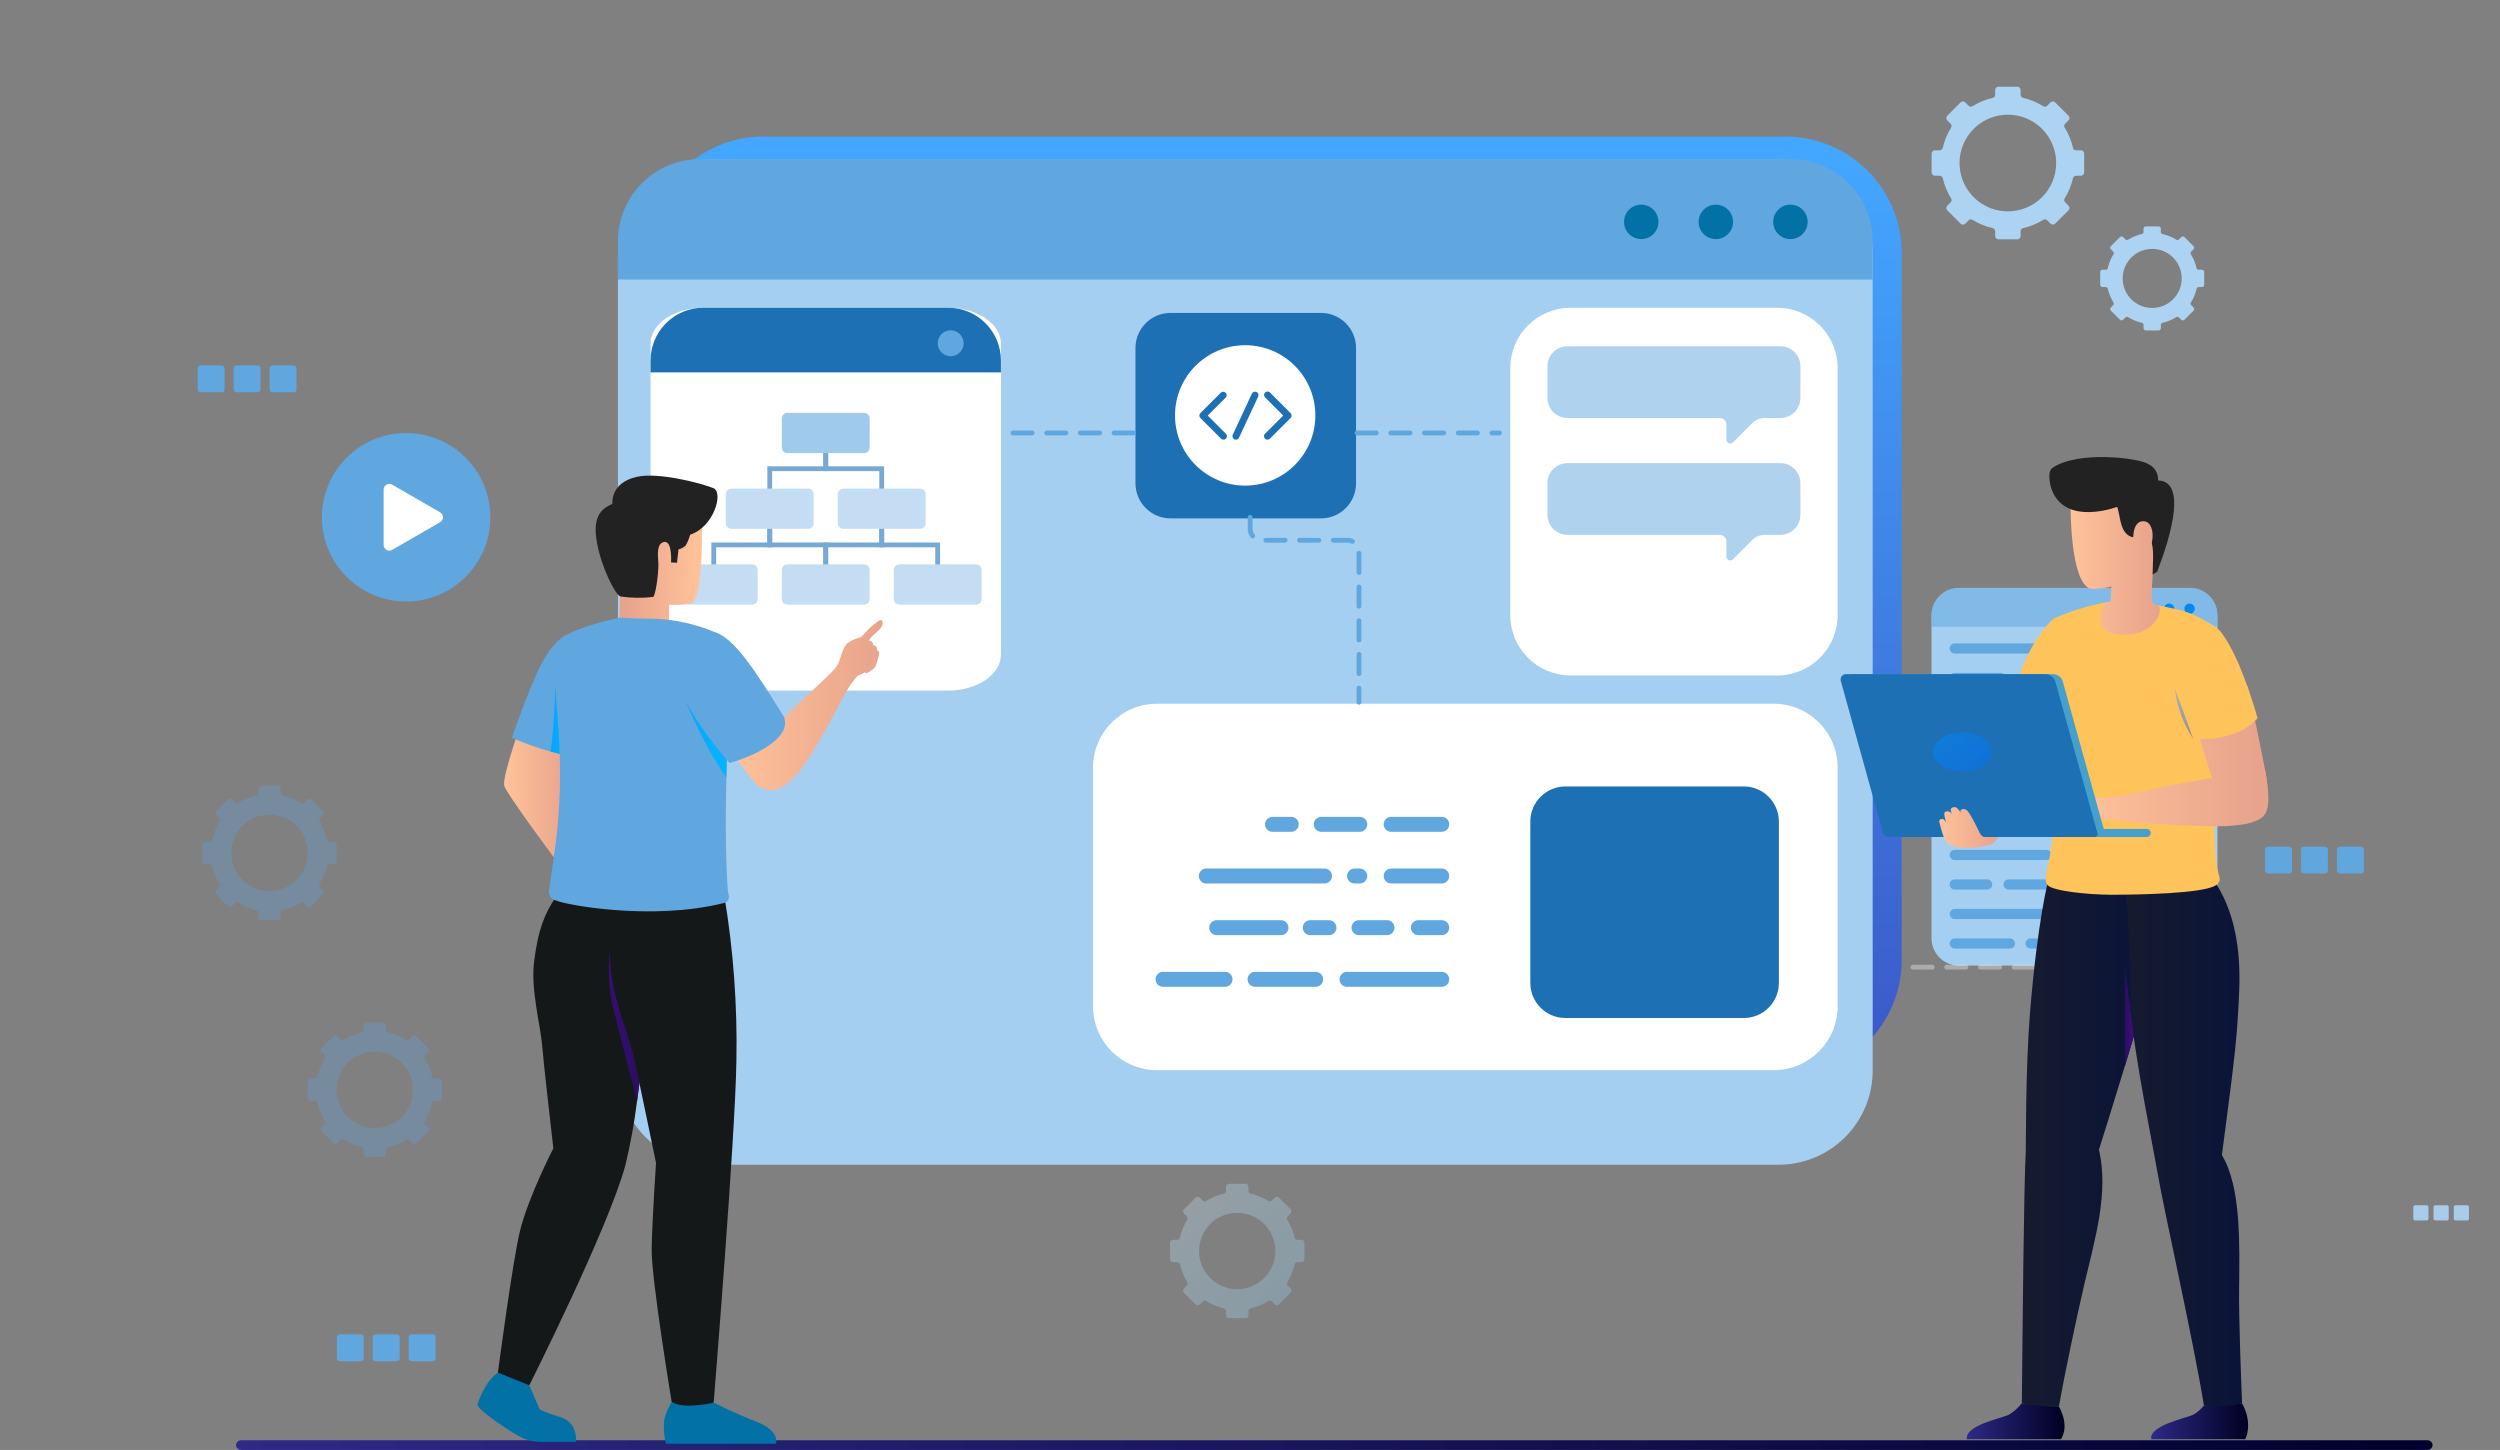 <svg width="519" height="301" viewBox="0 0 519 301" fill="none" xmlns="http://www.w3.org/2000/svg">
<rect x="0" y="0" width="519" height="301" fill="#808080" stroke="none"/>
<g clip-path="url(#clip0_254_5493)">
<path d="M432.674 35.794V31.893C432.674 31.803 432.656 31.713 432.621 31.629C432.586 31.545 432.535 31.469 432.471 31.405C432.407 31.341 432.331 31.29 432.247 31.256C432.164 31.221 432.074 31.203 431.983 31.203H430.982C430.839 31.203 430.7 31.155 430.588 31.067C430.476 30.979 430.396 30.855 430.363 30.717C430.022 29.224 429.435 27.799 428.626 26.499C428.548 26.377 428.513 26.231 428.528 26.086C428.544 25.941 428.608 25.805 428.71 25.701L429.416 24.995C429.48 24.931 429.531 24.855 429.566 24.771C429.6 24.687 429.618 24.598 429.618 24.507C429.618 24.416 429.6 24.326 429.566 24.242C429.531 24.158 429.48 24.082 429.416 24.018L426.66 21.261C426.595 21.197 426.519 21.146 426.436 21.111C426.352 21.076 426.262 21.059 426.171 21.059C426.081 21.059 425.991 21.076 425.907 21.111C425.824 21.146 425.748 21.197 425.683 21.261L424.978 21.967C424.874 22.069 424.738 22.134 424.593 22.149C424.448 22.164 424.302 22.129 424.179 22.051C422.88 21.241 421.455 20.654 419.964 20.312C419.825 20.278 419.702 20.198 419.613 20.086C419.525 19.974 419.477 19.835 419.477 19.692V18.69C419.477 18.6 419.459 18.51 419.425 18.426C419.39 18.342 419.339 18.266 419.275 18.202C419.211 18.138 419.134 18.087 419.051 18.052C418.967 18.018 418.877 18 418.786 18H414.887C414.704 18 414.529 18.073 414.399 18.202C414.27 18.332 414.197 18.507 414.197 18.69V19.692C414.197 19.835 414.149 19.974 414.061 20.086C413.973 20.198 413.849 20.277 413.711 20.311C412.219 20.653 410.794 21.24 409.494 22.05C409.371 22.128 409.225 22.163 409.08 22.148C408.935 22.133 408.8 22.069 408.696 21.966L407.992 21.261C407.862 21.132 407.687 21.059 407.503 21.059C407.32 21.059 407.145 21.132 407.015 21.261L404.259 24.018C404.129 24.148 404.057 24.324 404.057 24.507C404.057 24.69 404.129 24.866 404.259 24.995L404.964 25.701C405.067 25.804 405.131 25.94 405.146 26.085C405.161 26.23 405.127 26.376 405.048 26.499C404.24 27.799 403.653 29.224 403.312 30.717C403.278 30.855 403.199 30.979 403.086 31.067C402.974 31.155 402.835 31.203 402.693 31.203H401.691C401.508 31.203 401.332 31.276 401.203 31.405C401.073 31.535 401 31.71 401 31.893V35.794C401 35.977 401.073 36.153 401.202 36.283C401.332 36.412 401.508 36.485 401.691 36.485H402.693C402.836 36.484 402.975 36.532 403.087 36.62C403.2 36.708 403.279 36.832 403.312 36.971C403.654 38.463 404.241 39.888 405.049 41.188C405.128 41.311 405.162 41.457 405.147 41.602C405.132 41.747 405.068 41.883 404.965 41.987L404.26 42.693C404.13 42.822 404.058 42.998 404.058 43.181C404.058 43.364 404.13 43.54 404.26 43.67L407.016 46.427C407.08 46.491 407.156 46.542 407.24 46.577C407.324 46.612 407.414 46.63 407.504 46.63C407.595 46.63 407.685 46.612 407.769 46.577C407.853 46.542 407.929 46.491 407.993 46.427L408.698 45.721C408.802 45.619 408.938 45.555 409.083 45.54C409.228 45.524 409.374 45.559 409.497 45.638C410.796 46.446 412.22 47.033 413.712 47.374C413.851 47.407 413.974 47.487 414.062 47.6C414.15 47.712 414.198 47.851 414.198 47.994V48.996C414.198 49.087 414.216 49.176 414.251 49.26C414.285 49.344 414.336 49.42 414.4 49.484C414.464 49.548 414.54 49.599 414.624 49.634C414.708 49.668 414.798 49.686 414.888 49.686H418.787C418.878 49.686 418.968 49.669 419.052 49.634C419.135 49.599 419.212 49.548 419.276 49.484C419.34 49.42 419.391 49.344 419.426 49.26C419.46 49.176 419.478 49.087 419.478 48.996V47.989C419.478 47.846 419.526 47.708 419.614 47.596C419.702 47.483 419.826 47.404 419.964 47.37C421.456 47.029 422.88 46.442 424.178 45.634C424.301 45.555 424.447 45.52 424.592 45.536C424.737 45.551 424.873 45.615 424.977 45.718L425.683 46.425C425.748 46.489 425.824 46.54 425.907 46.575C425.991 46.61 426.081 46.628 426.171 46.628C426.262 46.628 426.352 46.61 426.436 46.575C426.519 46.54 426.595 46.489 426.66 46.425L429.416 43.667C429.48 43.603 429.531 43.527 429.566 43.443C429.6 43.359 429.618 43.269 429.618 43.179C429.618 43.088 429.6 42.998 429.566 42.914C429.531 42.83 429.48 42.754 429.416 42.69L428.71 41.984C428.608 41.88 428.544 41.744 428.528 41.599C428.513 41.454 428.548 41.308 428.626 41.185C429.435 39.886 430.022 38.462 430.363 36.97C430.396 36.831 430.476 36.708 430.588 36.619C430.7 36.531 430.839 36.483 430.982 36.483H431.983C432.166 36.483 432.342 36.411 432.471 36.281C432.6 36.152 432.673 35.977 432.674 35.794ZM416.835 43.879C414.851 43.879 412.912 43.292 411.262 42.19C409.613 41.088 408.327 39.522 407.567 37.688C406.807 35.855 406.608 33.838 406.994 31.892C407.38 29.946 408.334 28.157 409.737 26.754C411.139 25.35 412.925 24.394 414.871 24.006C416.816 23.618 418.832 23.816 420.665 24.574C422.498 25.333 424.065 26.618 425.168 28.268C426.271 29.917 426.86 31.857 426.861 33.841C426.861 35.158 426.603 36.464 426.099 37.681C425.596 38.899 424.857 40.005 423.926 40.937C422.995 41.869 421.89 42.609 420.673 43.114C419.456 43.618 418.152 43.878 416.835 43.879Z" fill="#ADD3F2"/>
<path d="M457.59 59.127V56.469C457.59 56.345 457.541 56.225 457.453 56.137C457.365 56.049 457.245 55.999 457.121 55.999H456.437C456.339 56 456.244 55.968 456.168 55.907C456.091 55.847 456.037 55.763 456.014 55.668C455.782 54.651 455.382 53.68 454.831 52.794C454.776 52.71 454.753 52.61 454.763 52.511C454.773 52.411 454.817 52.319 454.887 52.248L455.369 51.766C455.457 51.677 455.507 51.558 455.507 51.433C455.507 51.308 455.457 51.188 455.369 51.1L453.49 49.221C453.447 49.177 453.395 49.142 453.338 49.118C453.281 49.095 453.219 49.082 453.158 49.082C453.096 49.082 453.034 49.095 452.977 49.118C452.92 49.142 452.868 49.177 452.825 49.221L452.344 49.702C452.273 49.772 452.18 49.816 452.081 49.826C451.981 49.836 451.882 49.812 451.798 49.758C450.912 49.207 449.941 48.807 448.924 48.574C448.829 48.551 448.745 48.498 448.685 48.421C448.624 48.344 448.592 48.25 448.593 48.152V47.47C448.593 47.345 448.543 47.226 448.455 47.138C448.367 47.05 448.247 47 448.123 47H445.466C445.341 47 445.222 47.05 445.134 47.138C445.045 47.226 444.996 47.345 444.996 47.47V48.152C444.996 48.25 444.964 48.344 444.904 48.421C444.844 48.497 444.759 48.551 444.665 48.574C443.648 48.807 442.677 49.207 441.791 49.758C441.707 49.812 441.607 49.836 441.508 49.826C441.408 49.815 441.315 49.771 441.245 49.701L440.765 49.221C440.721 49.177 440.669 49.142 440.612 49.118C440.555 49.095 440.494 49.082 440.432 49.082C440.37 49.082 440.309 49.095 440.252 49.118C440.195 49.142 440.143 49.177 440.099 49.221L438.221 51.1C438.177 51.144 438.142 51.195 438.118 51.252C438.095 51.31 438.083 51.371 438.083 51.433C438.083 51.495 438.095 51.556 438.118 51.613C438.142 51.67 438.177 51.722 438.221 51.766L438.702 52.247C438.772 52.318 438.816 52.41 438.826 52.51C438.836 52.609 438.813 52.709 438.759 52.793C438.208 53.679 437.808 54.651 437.575 55.668C437.552 55.763 437.498 55.847 437.422 55.907C437.345 55.967 437.25 56 437.153 55.999H436.47C436.345 55.999 436.226 56.049 436.138 56.137C436.049 56.225 436 56.345 436 56.469V59.127C436 59.252 436.049 59.371 436.138 59.46C436.226 59.548 436.345 59.597 436.47 59.597H437.154C437.251 59.597 437.346 59.629 437.422 59.69C437.499 59.75 437.553 59.834 437.575 59.929C437.808 60.946 438.208 61.917 438.759 62.803C438.813 62.887 438.837 62.987 438.826 63.086C438.816 63.185 438.772 63.278 438.702 63.349L438.221 63.831C438.177 63.875 438.142 63.926 438.118 63.984C438.095 64.041 438.083 64.102 438.083 64.164C438.083 64.226 438.095 64.287 438.118 64.344C438.142 64.401 438.177 64.453 438.221 64.497L440.099 66.376C440.143 66.42 440.195 66.454 440.252 66.478C440.309 66.502 440.37 66.514 440.432 66.514C440.494 66.514 440.555 66.502 440.612 66.478C440.669 66.454 440.721 66.42 440.765 66.376L441.246 65.894C441.317 65.824 441.41 65.779 441.51 65.769C441.609 65.759 441.709 65.782 441.793 65.837C442.678 66.388 443.648 66.788 444.665 67.021C444.759 67.043 444.844 67.097 444.904 67.174C444.965 67.251 444.997 67.346 444.997 67.444V68.129C444.997 68.254 445.046 68.374 445.134 68.462C445.223 68.55 445.342 68.599 445.467 68.599H448.128C448.253 68.599 448.372 68.55 448.46 68.462C448.549 68.374 448.598 68.254 448.598 68.129V67.442C448.598 67.345 448.63 67.251 448.69 67.174C448.751 67.097 448.835 67.043 448.929 67.021C449.946 66.788 450.916 66.388 451.801 65.837C451.885 65.782 451.985 65.759 452.085 65.769C452.184 65.779 452.277 65.824 452.348 65.894L452.829 66.376C452.873 66.42 452.925 66.454 452.982 66.478C453.039 66.502 453.1 66.514 453.162 66.514C453.224 66.514 453.285 66.502 453.342 66.478C453.399 66.454 453.451 66.42 453.495 66.376L455.373 64.497C455.461 64.409 455.511 64.289 455.511 64.164C455.511 64.039 455.461 63.919 455.373 63.831L454.892 63.349C454.821 63.278 454.777 63.185 454.767 63.086C454.756 62.987 454.78 62.887 454.834 62.803C455.385 61.917 455.785 60.946 456.018 59.929C456.041 59.834 456.095 59.75 456.172 59.69C456.248 59.629 456.343 59.597 456.44 59.597H457.125C457.249 59.596 457.367 59.546 457.454 59.458C457.542 59.37 457.59 59.251 457.59 59.127ZM446.796 63.929C445.584 63.93 444.399 63.571 443.391 62.898C442.383 62.225 441.597 61.268 441.133 60.148C440.669 59.028 440.547 57.795 440.783 56.606C441.019 55.417 441.602 54.324 442.458 53.467C443.315 52.609 444.407 52.025 445.595 51.787C446.784 51.55 448.016 51.671 449.136 52.135C450.256 52.598 451.213 53.383 451.887 54.391C452.561 55.399 452.921 56.584 452.921 57.797C452.922 58.602 452.764 59.399 452.457 60.144C452.149 60.888 451.698 61.564 451.13 62.134C450.561 62.704 449.885 63.156 449.142 63.465C448.398 63.774 447.601 63.933 446.796 63.933V63.929Z" fill="#ADD3F2"/>
<path opacity="0.3" d="M270.802 261.428V257.994C270.802 257.832 270.738 257.677 270.624 257.563C270.51 257.449 270.355 257.385 270.193 257.385H269.309C269.183 257.386 269.061 257.344 268.961 257.266C268.862 257.189 268.792 257.08 268.763 256.957C268.463 255.643 267.946 254.388 267.233 253.243C267.164 253.135 267.134 253.007 267.147 252.879C267.161 252.751 267.217 252.632 267.307 252.54L267.929 251.918C267.986 251.862 268.03 251.794 268.061 251.721C268.092 251.647 268.107 251.568 268.107 251.488C268.107 251.408 268.092 251.329 268.061 251.255C268.03 251.181 267.986 251.114 267.929 251.057L265.502 248.629C265.445 248.572 265.378 248.528 265.304 248.497C265.23 248.466 265.151 248.451 265.071 248.451C264.991 248.451 264.912 248.466 264.838 248.497C264.765 248.528 264.698 248.572 264.641 248.629L264.02 249.249C263.929 249.34 263.809 249.396 263.682 249.41C263.554 249.423 263.425 249.392 263.317 249.323C262.173 248.61 260.918 248.092 259.604 247.791C259.482 247.762 259.373 247.692 259.295 247.592C259.217 247.493 259.175 247.37 259.176 247.244V246.364C259.176 246.202 259.112 246.047 258.998 245.933C258.884 245.819 258.729 245.755 258.568 245.755H255.135C254.974 245.755 254.819 245.819 254.705 245.933C254.591 246.047 254.527 246.202 254.527 246.364V247.244C254.528 247.37 254.486 247.493 254.408 247.592C254.331 247.692 254.222 247.762 254.099 247.791C252.785 248.092 251.529 248.609 250.385 249.323C250.277 249.392 250.148 249.422 250.021 249.409C249.893 249.396 249.774 249.339 249.682 249.249L249.063 248.629C249.006 248.572 248.939 248.528 248.866 248.497C248.792 248.466 248.713 248.451 248.633 248.451C248.553 248.451 248.474 248.466 248.4 248.497C248.326 248.528 248.259 248.572 248.202 248.629L245.774 251.057C245.718 251.114 245.673 251.181 245.642 251.255C245.612 251.329 245.596 251.408 245.596 251.488C245.596 251.568 245.612 251.647 245.642 251.721C245.673 251.794 245.718 251.862 245.774 251.918L246.395 252.539C246.485 252.631 246.542 252.75 246.555 252.878C246.568 253.006 246.538 253.134 246.469 253.242C245.756 254.387 245.24 255.642 244.939 256.956C244.91 257.079 244.84 257.188 244.741 257.265C244.641 257.343 244.519 257.385 244.393 257.384H243.51C243.348 257.384 243.194 257.448 243.08 257.562C242.965 257.676 242.901 257.831 242.901 257.993V261.427C242.901 261.589 242.965 261.744 243.08 261.858C243.194 261.972 243.348 262.036 243.51 262.036H244.396C244.522 262.035 244.645 262.077 244.744 262.154C244.843 262.232 244.913 262.341 244.943 262.463C245.244 263.777 245.761 265.032 246.473 266.177C246.543 266.285 246.573 266.413 246.56 266.541C246.546 266.669 246.49 266.788 246.4 266.88L245.778 267.502C245.721 267.559 245.676 267.626 245.646 267.699C245.615 267.773 245.599 267.852 245.599 267.932C245.599 268.012 245.615 268.092 245.646 268.165C245.676 268.239 245.721 268.306 245.778 268.363L248.206 270.791C248.263 270.848 248.33 270.893 248.403 270.923C248.477 270.954 248.556 270.97 248.636 270.97C248.716 270.97 248.795 270.954 248.869 270.923C248.943 270.893 249.01 270.848 249.067 270.791L249.688 270.169C249.78 270.079 249.899 270.022 250.027 270.009C250.155 269.995 250.283 270.025 250.391 270.094C251.535 270.807 252.79 271.323 254.104 271.624C254.226 271.653 254.335 271.723 254.413 271.822C254.49 271.922 254.532 272.044 254.532 272.17V273.056C254.532 273.136 254.547 273.215 254.578 273.289C254.608 273.363 254.653 273.43 254.71 273.486C254.766 273.543 254.833 273.588 254.907 273.618C254.981 273.649 255.06 273.664 255.14 273.664H258.572C258.652 273.664 258.731 273.649 258.805 273.618C258.879 273.588 258.946 273.543 259.002 273.486C259.059 273.43 259.104 273.363 259.134 273.289C259.165 273.215 259.181 273.136 259.181 273.056V272.17C259.18 272.044 259.222 271.922 259.299 271.822C259.377 271.723 259.486 271.653 259.609 271.624C260.922 271.323 262.177 270.806 263.321 270.094C263.429 270.025 263.557 269.995 263.685 270.008C263.813 270.022 263.932 270.078 264.024 270.168L264.647 270.791C264.703 270.848 264.77 270.893 264.844 270.923C264.918 270.954 264.997 270.97 265.077 270.97C265.157 270.97 265.236 270.954 265.31 270.923C265.383 270.893 265.451 270.848 265.507 270.791L267.934 268.363C267.991 268.306 268.036 268.239 268.066 268.165C268.097 268.092 268.113 268.012 268.113 267.932C268.113 267.852 268.097 267.773 268.066 267.699C268.036 267.626 267.991 267.559 267.934 267.502L267.312 266.88C267.222 266.788 267.165 266.669 267.152 266.541C267.139 266.413 267.169 266.285 267.238 266.177C267.95 265.032 268.467 263.777 268.769 262.463C268.798 262.34 268.868 262.231 268.967 262.154C269.066 262.076 269.189 262.034 269.315 262.035H270.199C270.359 262.034 270.512 261.969 270.625 261.856C270.738 261.742 270.801 261.589 270.802 261.428ZM256.852 267.635C255.285 267.636 253.752 267.172 252.449 266.302C251.146 265.432 250.129 264.195 249.529 262.747C248.929 261.299 248.771 259.705 249.076 258.168C249.381 256.63 250.135 255.218 251.243 254.109C252.35 253 253.762 252.245 255.299 251.939C256.835 251.632 258.428 251.789 259.876 252.389C261.324 252.988 262.562 254.004 263.432 255.307C264.303 256.611 264.768 258.143 264.768 259.711C264.768 261.811 263.934 263.826 262.449 265.312C260.965 266.798 258.952 267.634 256.852 267.635Z" fill="url(#paint0_linear_254_5493)"/>
<path opacity="0.3" d="M91.767 227.957V224.522C91.767 224.361 91.703 224.206 91.589 224.092C91.475 223.978 91.32 223.914 91.159 223.913H90.275C90.149 223.914 90.027 223.872 89.927 223.795C89.828 223.717 89.758 223.608 89.729 223.485C89.428 222.171 88.911 220.916 88.198 219.772C88.129 219.663 88.099 219.535 88.112 219.407C88.126 219.28 88.182 219.16 88.272 219.069L88.894 218.447C88.951 218.391 88.995 218.324 89.026 218.25C89.056 218.176 89.072 218.097 89.072 218.017C89.072 217.937 89.056 217.858 89.026 217.784C88.995 217.71 88.951 217.643 88.894 217.587L86.466 215.158C86.41 215.102 86.343 215.057 86.269 215.026C86.195 214.995 86.116 214.979 86.036 214.979C85.956 214.979 85.877 214.995 85.803 215.026C85.73 215.057 85.662 215.102 85.606 215.158L84.985 215.779C84.894 215.87 84.774 215.926 84.647 215.939C84.519 215.953 84.39 215.922 84.282 215.853C83.138 215.14 81.884 214.622 80.57 214.321C80.447 214.292 80.338 214.222 80.261 214.122C80.183 214.023 80.141 213.901 80.142 213.775V212.889C80.142 212.728 80.078 212.573 79.964 212.459C79.85 212.345 79.695 212.281 79.534 212.281H76.101C75.94 212.281 75.785 212.345 75.671 212.459C75.557 212.573 75.493 212.728 75.493 212.889V213.771C75.494 213.897 75.452 214.02 75.374 214.119C75.296 214.218 75.187 214.288 75.065 214.317C73.751 214.618 72.496 215.136 71.352 215.849C71.244 215.918 71.115 215.949 70.987 215.935C70.86 215.922 70.74 215.865 70.649 215.775L70.029 215.155C69.972 215.099 69.905 215.054 69.832 215.023C69.758 214.992 69.678 214.976 69.599 214.976C69.519 214.976 69.439 214.992 69.366 215.023C69.292 215.054 69.225 215.099 69.168 215.155L66.741 217.584C66.684 217.64 66.639 217.707 66.609 217.781C66.578 217.855 66.563 217.934 66.563 218.014C66.563 218.094 66.578 218.173 66.609 218.247C66.639 218.321 66.684 218.388 66.741 218.445L67.362 219.065C67.452 219.156 67.508 219.276 67.522 219.404C67.535 219.531 67.505 219.66 67.436 219.768C66.723 220.913 66.206 222.168 65.905 223.483C65.876 223.605 65.806 223.714 65.706 223.792C65.607 223.87 65.485 223.911 65.359 223.911H64.475C64.396 223.911 64.317 223.926 64.243 223.957C64.169 223.988 64.102 224.032 64.046 224.089C63.989 224.145 63.945 224.213 63.914 224.286C63.884 224.36 63.868 224.439 63.868 224.519V227.954C63.868 228.034 63.884 228.113 63.914 228.187C63.945 228.261 63.989 228.328 64.046 228.384C64.102 228.441 64.169 228.486 64.243 228.516C64.317 228.547 64.396 228.562 64.475 228.562H65.357C65.483 228.562 65.605 228.604 65.705 228.681C65.804 228.759 65.874 228.868 65.903 228.991C66.204 230.305 66.722 231.56 67.434 232.705C67.503 232.813 67.534 232.942 67.52 233.069C67.507 233.197 67.451 233.317 67.361 233.408L66.739 234.03C66.683 234.086 66.638 234.153 66.607 234.227C66.576 234.301 66.561 234.38 66.561 234.46C66.561 234.54 66.576 234.619 66.607 234.693C66.638 234.767 66.683 234.834 66.739 234.89L69.166 237.32C69.223 237.376 69.29 237.421 69.364 237.452C69.438 237.482 69.517 237.498 69.597 237.498C69.677 237.498 69.756 237.482 69.83 237.452C69.903 237.421 69.971 237.376 70.027 237.32L70.649 236.697C70.74 236.606 70.86 236.55 70.987 236.537C71.115 236.523 71.244 236.554 71.352 236.623C72.496 237.335 73.75 237.852 75.064 238.152C75.187 238.181 75.296 238.251 75.373 238.351C75.451 238.45 75.493 238.572 75.492 238.699V239.585C75.492 239.665 75.508 239.744 75.538 239.818C75.569 239.892 75.614 239.959 75.67 240.015C75.727 240.072 75.794 240.116 75.867 240.147C75.941 240.178 76.02 240.193 76.1 240.193H79.534C79.695 240.193 79.85 240.129 79.964 240.015C80.078 239.901 80.142 239.746 80.142 239.585V238.699C80.141 238.572 80.183 238.45 80.26 238.351C80.338 238.251 80.447 238.181 80.57 238.152C81.883 237.852 83.138 237.335 84.281 236.623C84.389 236.553 84.518 236.523 84.646 236.536C84.773 236.55 84.893 236.606 84.984 236.697L85.607 237.32C85.663 237.376 85.731 237.421 85.804 237.452C85.878 237.482 85.957 237.498 86.037 237.498C86.117 237.498 86.196 237.482 86.27 237.452C86.344 237.421 86.411 237.376 86.467 237.32L88.895 234.89C88.951 234.834 88.996 234.767 89.027 234.693C89.057 234.619 89.073 234.54 89.073 234.46C89.073 234.38 89.057 234.301 89.027 234.227C88.996 234.153 88.951 234.086 88.895 234.03L88.273 233.407C88.183 233.316 88.126 233.197 88.113 233.069C88.099 232.941 88.13 232.812 88.199 232.704C88.911 231.56 89.428 230.305 89.729 228.991C89.758 228.868 89.828 228.759 89.927 228.681C90.027 228.604 90.149 228.562 90.275 228.562H91.16C91.321 228.562 91.475 228.498 91.588 228.385C91.702 228.271 91.766 228.117 91.767 227.957ZM77.817 234.163C76.25 234.164 74.718 233.7 73.414 232.83C72.111 231.96 71.095 230.723 70.495 229.275C69.894 227.827 69.737 226.233 70.042 224.696C70.347 223.158 71.101 221.746 72.209 220.637C73.317 219.528 74.728 218.773 76.265 218.467C77.802 218.161 79.395 218.317 80.842 218.917C82.29 219.517 83.528 220.532 84.398 221.836C85.269 223.139 85.734 224.671 85.734 226.239C85.734 228.34 84.9 230.355 83.415 231.841C81.93 233.327 79.917 234.162 77.817 234.163Z" fill="#60A6DF"/>
<path opacity="0.3" d="M69.914 178.77V175.335C69.914 175.174 69.85 175.019 69.736 174.905C69.623 174.791 69.468 174.727 69.307 174.727H68.423C68.297 174.727 68.174 174.686 68.075 174.608C67.976 174.53 67.906 174.421 67.876 174.299C67.575 172.984 67.058 171.729 66.346 170.585C66.277 170.477 66.246 170.348 66.26 170.22C66.273 170.093 66.329 169.973 66.42 169.882L67.041 169.261C67.098 169.204 67.143 169.137 67.173 169.063C67.204 168.989 67.22 168.91 67.22 168.83C67.22 168.75 67.204 168.671 67.173 168.597C67.143 168.523 67.098 168.456 67.041 168.4L64.614 165.971C64.558 165.915 64.49 165.87 64.417 165.839C64.343 165.808 64.264 165.793 64.184 165.793C64.104 165.793 64.025 165.808 63.951 165.839C63.877 165.87 63.81 165.915 63.754 165.971L63.133 166.593C63.041 166.683 62.922 166.739 62.794 166.753C62.666 166.766 62.538 166.736 62.43 166.666C61.286 165.953 60.031 165.436 58.717 165.134C58.595 165.105 58.486 165.035 58.408 164.936C58.331 164.836 58.289 164.714 58.289 164.588V163.702C58.289 163.541 58.225 163.386 58.111 163.272C57.997 163.158 57.843 163.094 57.681 163.094H54.248C54.087 163.094 53.932 163.158 53.819 163.272C53.704 163.386 53.64 163.541 53.64 163.702V164.584C53.641 164.71 53.599 164.833 53.522 164.932C53.444 165.031 53.335 165.101 53.212 165.131C51.898 165.431 50.643 165.949 49.499 166.662C49.391 166.731 49.263 166.762 49.135 166.748C49.007 166.735 48.888 166.678 48.796 166.588L48.176 165.969C48.12 165.912 48.053 165.867 47.979 165.836C47.905 165.805 47.826 165.79 47.746 165.79C47.666 165.79 47.587 165.805 47.513 165.836C47.439 165.867 47.372 165.912 47.316 165.969L44.888 168.397C44.832 168.454 44.787 168.521 44.756 168.595C44.726 168.668 44.71 168.747 44.71 168.827C44.71 168.907 44.726 168.987 44.756 169.06C44.787 169.134 44.832 169.201 44.888 169.258L45.509 169.878C45.599 169.97 45.656 170.089 45.669 170.217C45.682 170.345 45.652 170.473 45.583 170.581C44.87 171.726 44.353 172.981 44.053 174.296C44.023 174.418 43.953 174.527 43.854 174.605C43.755 174.683 43.632 174.725 43.506 174.724H42.623C42.543 174.724 42.464 174.74 42.39 174.77C42.317 174.801 42.25 174.846 42.193 174.902C42.137 174.959 42.092 175.026 42.062 175.1C42.031 175.173 42.016 175.253 42.016 175.332V178.767C42.016 178.847 42.031 178.926 42.062 179C42.092 179.074 42.137 179.141 42.193 179.197C42.25 179.254 42.317 179.299 42.39 179.329C42.464 179.36 42.543 179.376 42.623 179.376H43.504C43.63 179.375 43.753 179.417 43.852 179.495C43.951 179.572 44.021 179.681 44.051 179.804C44.352 181.118 44.869 182.373 45.581 183.518C45.651 183.626 45.681 183.755 45.668 183.883C45.655 184.01 45.598 184.13 45.508 184.222L44.886 184.843C44.83 184.899 44.785 184.966 44.755 185.04C44.724 185.114 44.708 185.193 44.708 185.273C44.708 185.353 44.724 185.432 44.755 185.506C44.785 185.58 44.83 185.647 44.886 185.703L47.314 188.133C47.37 188.189 47.438 188.234 47.511 188.265C47.585 188.295 47.664 188.311 47.744 188.311C47.824 188.311 47.903 188.295 47.977 188.265C48.051 188.234 48.118 188.189 48.174 188.133L48.796 187.51C48.888 187.42 49.007 187.363 49.135 187.35C49.263 187.337 49.391 187.367 49.499 187.436C50.643 188.148 51.898 188.665 53.211 188.965C53.334 188.995 53.443 189.065 53.521 189.164C53.599 189.263 53.64 189.386 53.639 189.512V190.398C53.639 190.478 53.655 190.557 53.686 190.631C53.716 190.705 53.761 190.772 53.818 190.828C53.874 190.885 53.941 190.93 54.015 190.96C54.089 190.991 54.168 191.007 54.248 191.007H57.681C57.843 191.007 57.997 190.942 58.111 190.828C58.225 190.714 58.289 190.559 58.289 190.398V189.512C58.288 189.386 58.33 189.263 58.408 189.164C58.486 189.065 58.595 188.995 58.717 188.965C60.031 188.665 61.285 188.148 62.429 187.436C62.537 187.367 62.665 187.336 62.793 187.35C62.921 187.363 63.04 187.42 63.132 187.51L63.754 188.133C63.811 188.189 63.878 188.234 63.952 188.265C64.026 188.295 64.105 188.311 64.185 188.311C64.265 188.311 64.344 188.295 64.418 188.265C64.491 188.234 64.558 188.189 64.615 188.133L67.042 185.703C67.099 185.647 67.144 185.58 67.174 185.506C67.205 185.432 67.221 185.353 67.221 185.273C67.221 185.193 67.205 185.114 67.174 185.04C67.144 184.966 67.099 184.899 67.042 184.843L66.421 184.221C66.33 184.129 66.274 184.01 66.26 183.882C66.247 183.754 66.277 183.626 66.347 183.517C67.059 182.373 67.576 181.118 67.876 179.804C67.906 179.681 67.976 179.572 68.075 179.495C68.174 179.417 68.297 179.375 68.423 179.376H69.308C69.468 179.375 69.622 179.311 69.736 179.198C69.849 179.084 69.913 178.931 69.914 178.77ZM55.964 184.977C54.397 184.978 52.865 184.514 51.562 183.643C50.258 182.773 49.242 181.536 48.642 180.088C48.042 178.64 47.884 177.046 48.19 175.509C48.495 173.971 49.249 172.559 50.356 171.45C51.464 170.342 52.876 169.586 54.412 169.28C55.949 168.974 57.542 169.131 58.99 169.73C60.438 170.33 61.675 171.346 62.546 172.649C63.416 173.952 63.881 175.485 63.881 177.052C63.881 179.153 63.047 181.168 61.562 182.654C60.078 184.14 58.064 184.975 55.964 184.977Z" fill="#60A6DF"/>
<path d="M460.338 127.739V194.767C460.339 196.277 459.74 197.726 458.674 198.794C457.607 199.863 456.16 200.464 454.65 200.465H406.661C405.152 200.463 403.705 199.862 402.639 198.794C401.573 197.726 400.974 196.278 400.975 194.769V127.739C400.976 126.231 401.575 124.784 402.641 123.718C403.708 122.651 405.153 122.052 406.661 122.051H454.65C456.158 122.051 457.604 122.651 458.671 123.717C459.737 124.784 460.337 126.23 460.338 127.739Z" fill="#A5CFF1"/>
<path d="M424.87 135.685H405.806C405.667 135.686 405.529 135.658 405.401 135.605C405.272 135.552 405.156 135.474 405.057 135.376C404.959 135.277 404.881 135.161 404.828 135.032C404.774 134.904 404.747 134.766 404.747 134.627C404.747 134.488 404.774 134.35 404.828 134.222C404.881 134.093 404.959 133.976 405.057 133.878C405.156 133.78 405.272 133.702 405.401 133.648C405.529 133.595 405.667 133.568 405.806 133.568H424.87C425.009 133.568 425.147 133.595 425.275 133.648C425.404 133.701 425.521 133.779 425.619 133.878C425.718 133.976 425.796 134.093 425.849 134.221C425.902 134.35 425.93 134.488 425.93 134.627C425.93 134.766 425.902 134.904 425.849 135.032C425.796 135.161 425.717 135.278 425.619 135.376C425.521 135.474 425.404 135.552 425.275 135.605C425.147 135.658 425.009 135.686 424.87 135.685Z" fill="#60A6DF"/>
<path d="M434.562 135.685H429.333C429.194 135.685 429.056 135.658 428.928 135.605C428.799 135.552 428.683 135.474 428.584 135.375C428.486 135.277 428.408 135.16 428.355 135.032C428.302 134.903 428.274 134.765 428.274 134.626C428.274 134.487 428.302 134.349 428.355 134.221C428.408 134.092 428.486 133.975 428.585 133.877C428.683 133.779 428.8 133.701 428.928 133.647C429.057 133.594 429.194 133.567 429.333 133.567H434.562C434.701 133.567 434.838 133.594 434.967 133.647C435.095 133.701 435.212 133.779 435.31 133.877C435.409 133.975 435.487 134.092 435.54 134.221C435.593 134.349 435.621 134.487 435.621 134.626C435.621 134.765 435.593 134.903 435.54 135.032C435.487 135.16 435.409 135.277 435.311 135.375C435.212 135.474 435.096 135.552 434.967 135.605C434.838 135.658 434.701 135.685 434.562 135.685Z" fill="#60A6DF"/>
<path d="M454.581 135.685H438.962C438.823 135.685 438.685 135.658 438.557 135.605C438.428 135.552 438.312 135.474 438.213 135.375C438.115 135.277 438.037 135.16 437.984 135.032C437.931 134.903 437.903 134.765 437.903 134.626C437.903 134.487 437.931 134.349 437.984 134.221C438.037 134.092 438.115 133.975 438.213 133.877C438.312 133.779 438.429 133.701 438.557 133.647C438.686 133.594 438.823 133.567 438.962 133.567H454.581C454.72 133.567 454.857 133.594 454.986 133.647C455.114 133.701 455.231 133.779 455.329 133.877C455.428 133.975 455.506 134.092 455.559 134.221C455.612 134.349 455.639 134.487 455.639 134.626C455.64 134.765 455.612 134.903 455.559 135.032C455.506 135.16 455.428 135.277 455.33 135.375C455.231 135.474 455.114 135.552 454.986 135.605C454.857 135.658 454.72 135.685 454.581 135.685Z" fill="#60A6DF"/>
<path d="M415.336 141.81H405.806C405.525 141.81 405.256 141.698 405.057 141.5C404.859 141.301 404.747 141.032 404.747 140.751C404.747 140.47 404.859 140.2 405.057 140.002C405.256 139.803 405.525 139.691 405.806 139.691H415.336C415.475 139.691 415.612 139.719 415.741 139.772C415.87 139.825 415.987 139.903 416.085 140.001C416.183 140.1 416.261 140.217 416.315 140.345C416.368 140.474 416.395 140.612 416.395 140.751C416.395 140.89 416.368 141.028 416.315 141.156C416.261 141.285 416.183 141.402 416.085 141.5C415.987 141.599 415.87 141.677 415.741 141.73C415.612 141.783 415.475 141.81 415.336 141.81Z" fill="#60A6DF"/>
<path d="M425.031 141.81H419.802C419.663 141.81 419.525 141.783 419.397 141.729C419.268 141.676 419.151 141.598 419.053 141.499C418.955 141.401 418.877 141.284 418.823 141.155C418.77 141.027 418.743 140.889 418.743 140.75C418.743 140.469 418.855 140.199 419.053 140.001C419.252 139.802 419.521 139.69 419.802 139.69H425.031C425.312 139.69 425.581 139.802 425.78 140.001C425.979 140.199 426.09 140.469 426.09 140.75C426.09 140.889 426.063 141.027 426.01 141.155C425.957 141.284 425.879 141.401 425.78 141.499C425.682 141.598 425.565 141.676 425.437 141.729C425.308 141.783 425.17 141.81 425.031 141.81Z" fill="#60A6DF"/>
<path d="M445.278 141.81H429.333C429.194 141.81 429.056 141.783 428.928 141.729C428.799 141.676 428.683 141.598 428.584 141.499C428.486 141.401 428.408 141.284 428.355 141.155C428.302 141.027 428.274 140.889 428.274 140.75C428.274 140.611 428.302 140.473 428.355 140.344C428.408 140.216 428.486 140.099 428.585 140.001C428.683 139.902 428.8 139.824 428.928 139.771C429.057 139.718 429.194 139.69 429.333 139.69H445.278C445.559 139.69 445.829 139.802 446.027 140.001C446.226 140.199 446.337 140.469 446.337 140.75C446.338 140.889 446.31 141.027 446.257 141.155C446.204 141.284 446.126 141.401 446.028 141.499C445.929 141.598 445.812 141.676 445.684 141.729C445.555 141.783 445.418 141.81 445.278 141.81Z" fill="#60A6DF"/>
<path d="M421.359 147.934H405.806C405.525 147.934 405.256 147.822 405.058 147.624C404.859 147.425 404.747 147.156 404.747 146.875C404.747 146.736 404.774 146.598 404.827 146.47C404.881 146.341 404.959 146.224 405.057 146.126C405.155 146.027 405.272 145.949 405.401 145.896C405.529 145.842 405.667 145.815 405.806 145.815H421.359C421.498 145.815 421.636 145.842 421.764 145.896C421.893 145.949 422.009 146.027 422.108 146.126C422.206 146.224 422.284 146.341 422.337 146.47C422.39 146.598 422.418 146.736 422.418 146.875C422.417 147.156 422.306 147.425 422.107 147.624C421.909 147.822 421.639 147.934 421.359 147.934Z" fill="#60A6DF"/>
<path d="M434.562 147.934H425.928C425.789 147.934 425.651 147.907 425.522 147.853C425.394 147.8 425.277 147.722 425.179 147.624C425.08 147.525 425.002 147.409 424.949 147.28C424.896 147.151 424.868 147.014 424.868 146.874C424.868 146.735 424.895 146.597 424.949 146.469C425.002 146.34 425.08 146.223 425.178 146.124C425.277 146.026 425.394 145.948 425.522 145.895C425.651 145.841 425.789 145.814 425.928 145.814H434.564C434.703 145.814 434.841 145.842 434.97 145.895C435.098 145.948 435.215 146.026 435.313 146.125C435.412 146.223 435.49 146.34 435.543 146.469C435.596 146.597 435.623 146.735 435.623 146.874C435.623 147.014 435.596 147.152 435.542 147.28C435.489 147.409 435.411 147.526 435.312 147.624C435.214 147.723 435.096 147.801 434.968 147.854C434.839 147.907 434.701 147.934 434.562 147.934Z" fill="#60A6DF"/>
<path d="M449.154 147.934H438.962C438.681 147.934 438.412 147.822 438.213 147.624C438.015 147.425 437.903 147.155 437.903 146.874C437.903 146.735 437.931 146.597 437.984 146.469C438.037 146.34 438.115 146.223 438.213 146.125C438.311 146.026 438.428 145.948 438.557 145.895C438.685 145.842 438.823 145.814 438.962 145.814H449.155C449.294 145.814 449.432 145.842 449.56 145.895C449.689 145.948 449.805 146.026 449.904 146.125C450.002 146.223 450.08 146.34 450.133 146.469C450.186 146.597 450.214 146.735 450.214 146.874C450.214 147.014 450.186 147.151 450.133 147.28C450.08 147.409 450.002 147.525 449.903 147.624C449.805 147.722 449.688 147.8 449.559 147.853C449.431 147.907 449.293 147.934 449.154 147.934Z" fill="#60A6DF"/>
<path d="M424.87 154.057H405.806C405.526 154.058 405.257 153.947 405.058 153.749C404.86 153.551 404.748 153.282 404.747 153.002C404.747 152.721 404.859 152.451 405.057 152.253C405.256 152.054 405.525 151.942 405.806 151.942H424.87C425.009 151.942 425.147 151.97 425.275 152.023C425.404 152.076 425.521 152.154 425.619 152.252C425.718 152.351 425.796 152.468 425.849 152.596C425.902 152.725 425.93 152.863 425.93 153.002C425.929 153.282 425.817 153.551 425.618 153.749C425.419 153.947 425.15 154.058 424.87 154.057Z" fill="#60A6DF"/>
<path d="M434.562 154.057H429.333C429.194 154.058 429.056 154.03 428.928 153.977C428.799 153.924 428.683 153.846 428.584 153.747C428.486 153.649 428.408 153.532 428.355 153.404C428.302 153.275 428.274 153.137 428.274 152.998C428.274 152.859 428.302 152.721 428.355 152.593C428.408 152.464 428.486 152.347 428.585 152.249C428.683 152.151 428.8 152.073 428.928 152.019C429.057 151.966 429.194 151.939 429.333 151.939H434.562C434.842 151.939 435.112 152.05 435.31 152.249C435.509 152.448 435.621 152.717 435.621 152.998C435.621 153.137 435.593 153.275 435.54 153.404C435.487 153.532 435.409 153.649 435.311 153.747C435.212 153.846 435.096 153.924 434.967 153.977C434.838 154.03 434.701 154.058 434.562 154.057Z" fill="#60A6DF"/>
<path d="M439.458 160.181H405.806C405.667 160.181 405.529 160.154 405.4 160.1C405.271 160.047 405.154 159.968 405.056 159.869C404.957 159.771 404.879 159.653 404.826 159.524C404.773 159.395 404.746 159.257 404.747 159.117C404.747 158.836 404.859 158.567 405.057 158.368C405.256 158.17 405.525 158.058 405.806 158.058H439.458C439.597 158.058 439.735 158.085 439.864 158.138C439.992 158.192 440.109 158.27 440.208 158.368C440.306 158.466 440.384 158.583 440.437 158.712C440.491 158.84 440.518 158.978 440.518 159.117C440.519 159.257 440.492 159.395 440.439 159.524C440.386 159.654 440.308 159.771 440.209 159.87C440.111 159.969 439.994 160.047 439.865 160.101C439.736 160.154 439.598 160.181 439.458 160.181Z" fill="#60A6DF"/>
<path d="M449.153 160.181H443.924C443.785 160.181 443.647 160.154 443.518 160.1C443.39 160.046 443.273 159.968 443.174 159.869C443.076 159.77 442.998 159.653 442.945 159.524C442.893 159.395 442.866 159.257 442.866 159.117C442.866 158.836 442.978 158.567 443.176 158.368C443.375 158.17 443.644 158.058 443.925 158.058H449.154C449.435 158.058 449.705 158.17 449.903 158.368C450.102 158.567 450.213 158.836 450.213 159.117C450.214 159.257 450.187 159.395 450.134 159.524C450.081 159.654 450.003 159.771 449.904 159.87C449.806 159.969 449.689 160.047 449.56 160.101C449.431 160.154 449.293 160.181 449.153 160.181Z" fill="#60A6DF"/>
<path d="M415.866 166.305H405.806C405.525 166.305 405.256 166.193 405.058 165.995C404.859 165.797 404.747 165.527 404.747 165.247C404.747 165.107 404.774 164.969 404.827 164.841C404.881 164.712 404.959 164.595 405.057 164.497C405.155 164.398 405.272 164.32 405.401 164.267C405.529 164.214 405.667 164.186 405.806 164.186H415.866C416.005 164.186 416.142 164.214 416.271 164.267C416.4 164.32 416.516 164.398 416.615 164.497C416.713 164.595 416.791 164.712 416.844 164.841C416.897 164.969 416.925 165.107 416.924 165.247C416.924 165.527 416.813 165.797 416.614 165.995C416.415 166.193 416.146 166.305 415.866 166.305Z" fill="#60A6DF"/>
<path d="M434.565 166.305H419.803C419.522 166.305 419.253 166.193 419.054 165.995C418.856 165.796 418.744 165.527 418.744 165.246C418.744 165.106 418.771 164.969 418.825 164.84C418.878 164.711 418.956 164.594 419.054 164.496C419.152 164.397 419.269 164.319 419.398 164.266C419.526 164.213 419.664 164.185 419.803 164.185H434.565C434.704 164.185 434.841 164.213 434.97 164.266C435.099 164.319 435.215 164.397 435.314 164.496C435.412 164.594 435.49 164.711 435.543 164.84C435.596 164.969 435.624 165.106 435.624 165.246C435.624 165.527 435.512 165.796 435.313 165.995C435.115 166.193 434.845 166.305 434.565 166.305Z" fill="#60A6DF"/>
<path d="M443.099 166.305H438.962C438.681 166.305 438.412 166.193 438.213 165.995C438.015 165.796 437.903 165.527 437.903 165.246C437.903 165.106 437.931 164.969 437.984 164.84C438.037 164.711 438.115 164.594 438.213 164.496C438.311 164.397 438.428 164.319 438.557 164.266C438.685 164.213 438.823 164.185 438.962 164.185H443.099C443.238 164.185 443.376 164.213 443.504 164.266C443.633 164.319 443.75 164.397 443.848 164.496C443.946 164.594 444.024 164.711 444.077 164.84C444.131 164.969 444.158 165.106 444.158 165.246C444.158 165.527 444.046 165.796 443.848 165.995C443.649 166.193 443.38 166.305 443.099 166.305Z" fill="#60A6DF"/>
<path d="M439.69 172.429H405.806C405.667 172.429 405.529 172.402 405.401 172.348C405.272 172.295 405.156 172.217 405.057 172.119C404.959 172.021 404.881 171.904 404.828 171.776C404.774 171.647 404.747 171.509 404.747 171.37C404.747 171.089 404.859 170.82 405.057 170.621C405.256 170.423 405.525 170.311 405.806 170.311H439.69C439.971 170.311 440.241 170.423 440.439 170.621C440.638 170.82 440.749 171.089 440.749 171.37C440.749 171.509 440.722 171.647 440.669 171.776C440.615 171.904 440.537 172.021 440.439 172.119C440.341 172.217 440.224 172.295 440.095 172.348C439.967 172.402 439.829 172.429 439.69 172.429Z" fill="#60A6DF"/>
<path d="M449.389 172.429H444.161C444.021 172.429 443.884 172.402 443.755 172.348C443.627 172.295 443.51 172.217 443.411 172.119C443.313 172.02 443.235 171.904 443.182 171.775C443.129 171.646 443.101 171.509 443.102 171.369C443.102 171.088 443.213 170.819 443.412 170.62C443.61 170.422 443.88 170.31 444.161 170.31H449.389C449.528 170.31 449.666 170.337 449.794 170.39C449.923 170.444 450.04 170.522 450.138 170.62C450.237 170.718 450.315 170.835 450.368 170.964C450.421 171.092 450.449 171.23 450.449 171.369C450.449 171.509 450.421 171.647 450.368 171.775C450.315 171.904 450.237 172.021 450.138 172.119C450.04 172.217 449.923 172.295 449.794 172.349C449.666 172.402 449.528 172.429 449.389 172.429Z" fill="#60A6DF"/>
<path d="M424.87 178.553H405.806C405.525 178.553 405.256 178.442 405.057 178.243C404.859 178.044 404.747 177.775 404.747 177.494C404.747 177.213 404.859 176.944 405.057 176.745C405.256 176.546 405.525 176.435 405.806 176.435H424.87C425.009 176.434 425.147 176.462 425.275 176.515C425.404 176.568 425.521 176.646 425.619 176.745C425.718 176.843 425.796 176.96 425.849 177.088C425.902 177.217 425.93 177.355 425.93 177.494C425.93 177.633 425.902 177.771 425.849 177.9C425.796 178.028 425.718 178.145 425.619 178.243C425.521 178.342 425.404 178.42 425.275 178.473C425.147 178.526 425.009 178.553 424.87 178.553Z" fill="#60A6DF"/>
<path d="M434.562 178.553H429.333C429.194 178.553 429.056 178.526 428.928 178.473C428.799 178.419 428.683 178.341 428.584 178.243C428.486 178.144 428.408 178.027 428.355 177.899C428.302 177.77 428.274 177.632 428.274 177.493C428.274 177.354 428.302 177.216 428.355 177.088C428.408 176.959 428.486 176.842 428.585 176.744C428.683 176.646 428.8 176.568 428.928 176.514C429.057 176.461 429.194 176.434 429.333 176.434H434.562C434.842 176.434 435.112 176.545 435.31 176.744C435.509 176.943 435.621 177.212 435.621 177.493C435.621 177.632 435.593 177.77 435.54 177.899C435.487 178.027 435.409 178.144 435.311 178.243C435.212 178.341 435.096 178.419 434.967 178.473C434.839 178.526 434.701 178.553 434.562 178.553Z" fill="#60A6DF"/>
<path d="M412.524 184.676H405.806C405.526 184.676 405.256 184.565 405.058 184.366C404.859 184.168 404.748 183.899 404.747 183.619C404.747 183.479 404.774 183.342 404.827 183.213C404.881 183.084 404.959 182.967 405.057 182.869C405.155 182.77 405.272 182.692 405.401 182.639C405.529 182.586 405.667 182.558 405.806 182.558H412.524C412.663 182.558 412.801 182.586 412.929 182.639C413.058 182.692 413.175 182.77 413.273 182.869C413.371 182.967 413.449 183.084 413.502 183.213C413.556 183.342 413.583 183.479 413.583 183.619C413.582 183.899 413.471 184.168 413.272 184.366C413.073 184.565 412.804 184.676 412.524 184.676Z" fill="#60A6DF"/>
<path d="M440.417 184.676H416.99C416.85 184.676 416.713 184.649 416.584 184.596C416.455 184.543 416.339 184.465 416.24 184.366C416.142 184.268 416.064 184.151 416.01 184.022C415.957 183.894 415.93 183.756 415.93 183.617C415.93 183.478 415.957 183.34 416.01 183.211C416.063 183.082 416.141 182.965 416.24 182.867C416.338 182.768 416.455 182.69 416.584 182.637C416.712 182.584 416.85 182.557 416.99 182.557H440.417C440.557 182.557 440.694 182.584 440.823 182.637C440.951 182.691 441.068 182.769 441.167 182.867C441.265 182.966 441.343 183.083 441.396 183.211C441.449 183.34 441.476 183.478 441.476 183.617C441.476 183.898 441.365 184.167 441.166 184.366C440.968 184.565 440.698 184.676 440.417 184.676Z" fill="#60A6DF"/>
<path d="M424.87 190.8H405.806C405.667 190.8 405.529 190.773 405.401 190.72C405.272 190.666 405.156 190.589 405.057 190.49C404.959 190.392 404.881 190.275 404.828 190.147C404.774 190.018 404.747 189.881 404.747 189.741C404.747 189.602 404.774 189.465 404.828 189.336C404.881 189.208 404.959 189.091 405.057 188.992C405.156 188.894 405.272 188.816 405.401 188.763C405.529 188.71 405.667 188.682 405.806 188.682H424.87C425.009 188.682 425.147 188.709 425.275 188.762C425.404 188.816 425.521 188.894 425.619 188.992C425.718 189.09 425.796 189.207 425.849 189.336C425.902 189.464 425.93 189.602 425.93 189.741C425.93 189.881 425.902 190.018 425.849 190.147C425.796 190.275 425.717 190.392 425.619 190.491C425.521 190.589 425.404 190.667 425.275 190.72C425.147 190.773 425.009 190.8 424.87 190.8Z" fill="#60A6DF"/>
<path d="M454.58 190.8H429.333C429.194 190.8 429.056 190.773 428.928 190.72C428.799 190.666 428.683 190.588 428.584 190.49C428.486 190.392 428.408 190.275 428.355 190.146C428.302 190.018 428.274 189.88 428.274 189.741C428.274 189.602 428.302 189.464 428.355 189.335C428.408 189.207 428.486 189.09 428.585 188.992C428.683 188.893 428.8 188.815 428.928 188.762C429.057 188.709 429.194 188.681 429.333 188.681H454.581C454.862 188.681 455.132 188.793 455.33 188.992C455.529 189.19 455.64 189.46 455.64 189.741C455.64 189.88 455.613 190.018 455.56 190.146C455.507 190.275 455.429 190.392 455.33 190.49C455.232 190.589 455.115 190.667 454.986 190.72C454.857 190.773 454.72 190.8 454.58 190.8Z" fill="#60A6DF"/>
<path d="M417.255 196.925H405.806C405.525 196.925 405.256 196.813 405.057 196.614C404.859 196.416 404.747 196.146 404.747 195.865C404.747 195.584 404.859 195.315 405.057 195.116C405.256 194.918 405.525 194.806 405.806 194.806H417.255C417.536 194.806 417.805 194.918 418.004 195.116C418.202 195.315 418.314 195.584 418.314 195.865C418.314 196.146 418.202 196.416 418.004 196.614C417.805 196.813 417.536 196.925 417.255 196.925Z" fill="#60A6DF"/>
<path d="M438.631 196.925H421.56C421.421 196.925 421.283 196.897 421.154 196.844C421.026 196.791 420.909 196.712 420.811 196.614C420.713 196.516 420.635 196.399 420.581 196.27C420.528 196.141 420.501 196.004 420.501 195.864C420.501 195.584 420.613 195.314 420.811 195.116C421.01 194.917 421.279 194.806 421.56 194.806H438.634C438.915 194.806 439.184 194.918 439.383 195.116C439.581 195.315 439.693 195.584 439.693 195.865C439.693 196.005 439.666 196.143 439.612 196.271C439.559 196.4 439.481 196.517 439.382 196.615C439.283 196.714 439.166 196.792 439.037 196.845C438.909 196.898 438.771 196.925 438.631 196.925Z" fill="#60A6DF"/>
<path d="M454.58 196.925H443.148C443.009 196.925 442.871 196.897 442.742 196.844C442.614 196.79 442.497 196.712 442.399 196.614C442.3 196.515 442.222 196.399 442.169 196.27C442.116 196.141 442.089 196.003 442.089 195.864C442.089 195.583 442.2 195.314 442.399 195.115C442.598 194.917 442.867 194.805 443.148 194.805H454.58C454.861 194.805 455.131 194.917 455.329 195.115C455.528 195.314 455.639 195.583 455.639 195.864C455.639 196.003 455.612 196.141 455.559 196.27C455.506 196.399 455.428 196.515 455.33 196.614C455.231 196.712 455.114 196.79 454.986 196.844C454.857 196.897 454.72 196.925 454.58 196.925Z" fill="#60A6DF"/>
<path opacity="0.5" d="M460.338 127.739V130.123H400.972V127.739C400.973 126.231 401.572 124.784 402.638 123.718C403.705 122.651 405.15 122.052 406.658 122.051H454.65C456.158 122.051 457.604 122.651 458.671 123.717C459.737 124.784 460.337 126.23 460.338 127.739Z" fill="#60A6DF"/>
<path d="M453.488 126.368C453.488 126.581 453.551 126.789 453.67 126.966C453.788 127.143 453.956 127.28 454.152 127.362C454.349 127.443 454.565 127.465 454.773 127.423C454.982 127.382 455.174 127.279 455.324 127.129C455.474 126.978 455.577 126.787 455.618 126.578C455.66 126.369 455.638 126.153 455.557 125.956C455.476 125.76 455.338 125.592 455.161 125.474C454.984 125.355 454.776 125.292 454.564 125.292C454.278 125.292 454.005 125.406 453.803 125.607C453.602 125.809 453.488 126.083 453.488 126.368Z" fill="url(#paint1_linear_254_5493)"/>
<path d="M449.244 126.368C449.244 126.581 449.307 126.789 449.425 126.966C449.544 127.143 449.711 127.28 449.908 127.362C450.104 127.443 450.321 127.465 450.529 127.423C450.738 127.382 450.929 127.279 451.08 127.129C451.23 126.978 451.333 126.787 451.374 126.578C451.416 126.369 451.394 126.153 451.313 125.956C451.232 125.76 451.094 125.592 450.917 125.474C450.74 125.355 450.532 125.292 450.319 125.292C450.034 125.292 449.761 125.406 449.559 125.607C449.357 125.809 449.244 126.083 449.244 126.368Z" fill="url(#paint2_linear_254_5493)"/>
<path d="M445 126.368C445 126.581 445.063 126.789 445.181 126.966C445.299 127.142 445.467 127.28 445.664 127.362C445.86 127.443 446.076 127.465 446.285 127.423C446.493 127.382 446.685 127.279 446.835 127.129C446.986 126.979 447.088 126.787 447.13 126.578C447.171 126.37 447.15 126.154 447.069 125.957C446.988 125.76 446.85 125.592 446.673 125.474C446.497 125.356 446.289 125.292 446.076 125.292C445.935 125.292 445.795 125.32 445.664 125.374C445.534 125.428 445.415 125.507 445.315 125.607C445.215 125.707 445.136 125.826 445.082 125.956C445.028 126.087 445 126.227 445 126.368Z" fill="url(#paint3_linear_254_5493)"/>
<path d="M84.316 124.874C93.971 124.874 101.798 117.044 101.798 107.386C101.798 97.727 93.971 89.897 84.316 89.897C74.661 89.897 66.834 97.727 66.834 107.386C66.834 117.044 74.661 124.874 84.316 124.874Z" fill="#60A6DF"/>
<path d="M81.412 100.611L91.366 106.36C91.546 106.464 91.695 106.613 91.798 106.793C91.901 106.973 91.956 107.177 91.956 107.384C91.956 107.592 91.901 107.795 91.798 107.975C91.695 108.155 91.546 108.304 91.366 108.408L81.412 114.157C81.233 114.26 81.029 114.315 80.822 114.315C80.614 114.314 80.41 114.26 80.231 114.156C80.051 114.052 79.902 113.903 79.798 113.724C79.694 113.544 79.639 113.341 79.639 113.133V101.636C79.639 101.429 79.694 101.225 79.798 101.045C79.901 100.866 80.051 100.716 80.23 100.613C80.41 100.509 80.614 100.454 80.821 100.454C81.029 100.454 81.233 100.508 81.412 100.611Z" fill="white"/>
<path style="mix-blend-mode:screen" d="M370.607 28.354H158.502C145.142 28.354 134.312 39.188 134.312 52.552V199.265C134.312 212.63 145.142 223.463 158.502 223.463H370.607C383.966 223.463 394.796 212.63 394.796 199.265V52.552C394.796 39.188 383.966 28.354 370.607 28.354Z" fill="url(#paint4_linear_254_5493)"/>
<path d="M369.227 33.027H147.823C137.032 33.027 128.283 41.779 128.283 52.574V222.252C128.283 233.048 137.032 241.799 147.823 241.799H369.227C380.018 241.799 388.767 233.048 388.767 222.252V52.574C388.767 41.779 380.018 33.027 369.227 33.027Z" fill="#A5CFF1"/>
<path d="M388.767 50.069V58.037H128.283V50.069C128.284 47.83 128.725 45.614 129.581 43.546C130.438 41.478 131.693 39.599 133.276 38.017C134.859 36.434 136.737 35.179 138.805 34.323C140.872 33.467 143.088 33.026 145.326 33.027H371.723C373.961 33.026 376.177 33.467 378.244 34.323C380.312 35.179 382.191 36.434 383.773 38.016C385.356 39.599 386.612 41.478 387.468 43.545C388.325 45.614 388.766 47.83 388.767 50.069Z" fill="#60A6DF"/>
<path d="M340.72 49.637C342.694 49.637 344.294 48.036 344.294 46.062C344.294 44.087 342.694 42.486 340.72 42.486C338.747 42.486 337.146 44.087 337.146 46.062C337.146 48.036 338.747 49.637 340.72 49.637Z" fill="#0271A6"/>
<path d="M356.207 49.637C358.18 49.637 359.78 48.036 359.78 46.062C359.78 44.087 358.18 42.486 356.207 42.486C354.233 42.486 352.633 44.087 352.633 46.062C352.633 48.036 354.233 49.637 356.207 49.637Z" fill="#0271A6"/>
<path d="M371.693 49.637C373.667 49.637 375.267 48.036 375.267 46.062C375.267 44.087 373.667 42.486 371.693 42.486C369.719 42.486 368.119 44.087 368.119 46.062C368.119 48.036 369.719 49.637 371.693 49.637Z" fill="#0271A6"/>
<path d="M207.794 71.35V135.906C207.794 140.025 202.895 143.365 196.85 143.365H145.993C139.95 143.365 135.058 140.025 135.058 135.906V71.35C135.058 67.231 139.95 63.892 145.993 63.892H196.855C202.895 63.89 207.794 67.231 207.794 71.35Z" fill="white"/>
<path d="M326.067 63.893H368.952C372.28 63.893 375.47 65.216 377.823 67.569C380.175 69.923 381.497 73.115 381.497 76.443V127.681C381.497 131.01 380.175 134.202 377.822 136.556C375.469 138.91 372.278 140.232 368.951 140.232H326.065C322.738 140.232 319.547 138.909 317.195 136.556C314.842 134.202 313.521 131.01 313.521 127.681V76.443C313.521 73.115 314.842 69.922 317.195 67.569C319.548 65.215 322.739 63.893 326.067 63.893Z" fill="white"/>
<path d="M368.225 146.096H240.181C232.851 146.096 226.909 152.04 226.909 159.373V208.889C226.909 216.221 232.851 222.165 240.181 222.165H368.225C375.555 222.165 381.497 216.221 381.497 208.889V159.373C381.497 152.04 375.555 146.096 368.225 146.096Z" fill="white"/>
<g opacity="0.5">
<path d="M369.622 71.881H325.394C324.296 71.881 323.243 72.318 322.466 73.094C321.69 73.871 321.253 74.925 321.253 76.023V82.635C321.253 83.733 321.69 84.787 322.466 85.564C323.243 86.34 324.296 86.777 325.394 86.777H357.034C357.393 86.777 357.738 86.92 357.993 87.174C358.247 87.429 358.39 87.774 358.39 88.133V91.269C358.389 91.43 358.437 91.586 358.526 91.72C358.615 91.853 358.741 91.957 358.889 92.018C359.037 92.079 359.2 92.095 359.357 92.064C359.514 92.032 359.658 91.955 359.771 91.842L363.777 87.834C364.453 87.157 365.37 86.777 366.327 86.775H369.619C370.717 86.775 371.771 86.339 372.547 85.562C373.324 84.785 373.76 83.731 373.76 82.633V76.022C373.76 74.924 373.323 73.871 372.547 73.095C371.772 72.318 370.719 71.882 369.622 71.881Z" fill="#60A6DF"/>
<path d="M369.622 96.145H325.394C324.296 96.146 323.243 96.582 322.466 97.359C321.69 98.136 321.253 99.189 321.253 100.288V106.894C321.253 107.992 321.69 109.046 322.466 109.823C323.243 110.6 324.296 111.036 325.394 111.036H357.034C357.212 111.036 357.388 111.071 357.553 111.139C357.717 111.207 357.867 111.307 357.993 111.433C358.118 111.559 358.218 111.708 358.286 111.873C358.355 112.037 358.39 112.214 358.39 112.392V115.528C358.389 115.688 358.437 115.845 358.526 115.978C358.615 116.111 358.741 116.215 358.889 116.276C359.037 116.338 359.2 116.353 359.357 116.322C359.514 116.291 359.658 116.213 359.771 116.1L363.777 112.092C364.453 111.415 365.37 111.035 366.327 111.034H369.619C370.717 111.033 371.771 110.597 372.547 109.82C373.324 109.043 373.76 107.99 373.76 106.891V100.28C373.758 99.183 373.321 98.132 372.545 97.357C371.769 96.582 370.718 96.147 369.622 96.145Z" fill="#60A6DF"/>
</g>
<path d="M288.8 172.682H299.311C299.721 172.682 300.115 172.519 300.405 172.228C300.696 171.938 300.859 171.544 300.859 171.133C300.859 170.723 300.696 170.329 300.405 170.038C300.115 169.748 299.721 169.585 299.311 169.585H288.8C288.389 169.585 287.996 169.748 287.705 170.038C287.415 170.329 287.252 170.723 287.252 171.133C287.252 171.544 287.415 171.938 287.705 172.228C287.996 172.519 288.389 172.682 288.8 172.682Z" fill="#60A6DF"/>
<path d="M274.286 172.682H282.299C282.709 172.682 283.103 172.519 283.393 172.228C283.684 171.938 283.847 171.544 283.847 171.133C283.847 170.723 283.684 170.329 283.393 170.038C283.103 169.748 282.709 169.585 282.299 169.585H274.286C273.876 169.585 273.482 169.748 273.192 170.038C272.901 170.329 272.738 170.723 272.738 171.133C272.738 171.544 272.901 171.938 273.192 172.228C273.482 172.519 273.876 172.682 274.286 172.682Z" fill="#60A6DF"/>
<path d="M264.166 172.682H268.063C268.474 172.682 268.867 172.519 269.158 172.228C269.448 171.938 269.611 171.544 269.611 171.133C269.611 170.723 269.448 170.329 269.158 170.038C268.867 169.748 268.474 169.585 268.063 169.585H264.166C263.756 169.585 263.362 169.748 263.072 170.038C262.781 170.329 262.618 170.723 262.618 171.133C262.618 171.544 262.781 171.938 263.072 172.228C263.362 172.519 263.756 172.682 264.166 172.682Z" fill="#60A6DF"/>
<path d="M288.8 183.408H299.311C299.721 183.408 300.115 183.245 300.405 182.954C300.696 182.664 300.859 182.27 300.859 181.86C300.859 181.449 300.696 181.055 300.405 180.765C300.115 180.474 299.721 180.311 299.311 180.311H288.8C288.389 180.311 287.996 180.474 287.705 180.765C287.415 181.055 287.252 181.449 287.252 181.86C287.252 182.27 287.415 182.664 287.705 182.954C287.996 183.245 288.389 183.408 288.8 183.408Z" fill="#60A6DF"/>
<path d="M281.197 183.408H282.295C282.706 183.408 283.1 183.245 283.39 182.954C283.68 182.664 283.843 182.27 283.843 181.86C283.843 181.449 283.68 181.055 283.39 180.765C283.1 180.474 282.706 180.311 282.295 180.311H281.197C280.787 180.311 280.393 180.474 280.103 180.765C279.812 181.055 279.649 181.449 279.649 181.86C279.649 182.27 279.812 182.664 280.103 182.954C280.393 183.245 280.787 183.408 281.197 183.408Z" fill="#60A6DF"/>
<path d="M250.421 183.408H274.973C275.384 183.408 275.778 183.245 276.068 182.954C276.358 182.664 276.521 182.27 276.521 181.86C276.521 181.449 276.358 181.055 276.068 180.765C275.778 180.474 275.384 180.311 274.973 180.311H250.421C250.01 180.311 249.617 180.474 249.326 180.765C249.036 181.055 248.873 181.449 248.873 181.86C248.873 182.27 249.036 182.664 249.326 182.954C249.617 183.245 250.01 183.408 250.421 183.408Z" fill="#60A6DF"/>
<path d="M294.447 194.133H299.307C300.164 194.133 300.858 193.438 300.858 192.581C300.858 191.724 300.164 191.029 299.307 191.029H294.447C293.59 191.029 292.896 191.724 292.896 192.581C292.896 193.438 293.59 194.133 294.447 194.133Z" fill="#60A6DF"/>
<path d="M282.123 194.133H287.945C288.801 194.133 289.496 193.438 289.496 192.581C289.496 191.724 288.801 191.029 287.945 191.029H282.123C281.266 191.029 280.571 191.724 280.571 192.581C280.571 193.438 281.266 194.133 282.123 194.133Z" fill="#60A6DF"/>
<path d="M272.003 194.133H275.9C276.757 194.133 277.451 193.438 277.451 192.581C277.451 191.724 276.757 191.029 275.9 191.029H272.003C271.147 191.029 270.452 191.724 270.452 192.581C270.452 193.438 271.147 194.133 272.003 194.133Z" fill="#60A6DF"/>
<path d="M252.577 194.133H265.937C266.794 194.133 267.488 193.438 267.488 192.581C267.488 191.724 266.794 191.029 265.937 191.029H252.577C251.72 191.029 251.025 191.724 251.025 192.581C251.025 193.438 251.72 194.133 252.577 194.133Z" fill="#60A6DF"/>
<path d="M279.638 204.859H299.307C300.164 204.859 300.858 204.164 300.858 203.307C300.858 202.45 300.164 201.756 299.307 201.756H279.638C278.781 201.756 278.086 202.45 278.086 203.307C278.086 204.164 278.781 204.859 279.638 204.859Z" fill="#60A6DF"/>
<path d="M260.541 204.858H273.136C273.547 204.858 273.941 204.695 274.231 204.404C274.521 204.114 274.684 203.72 274.684 203.309C274.684 202.899 274.521 202.505 274.231 202.215C273.941 201.924 273.547 201.761 273.136 201.761H260.541C260.131 201.761 259.737 201.924 259.447 202.215C259.156 202.505 258.993 202.899 258.993 203.309C258.993 203.72 259.156 204.114 259.447 204.404C259.737 204.695 260.131 204.858 260.541 204.858Z" fill="#60A6DF"/>
<path d="M241.447 204.859H254.319C255.175 204.859 255.87 204.164 255.87 203.307C255.87 202.45 255.175 201.756 254.319 201.756H241.447C240.59 201.756 239.896 202.45 239.896 203.307C239.896 204.164 240.59 204.859 241.447 204.859Z" fill="#60A6DF"/>
<path d="M274.232 64.961H243.008C238.985 64.961 235.724 68.223 235.724 72.248V100.331C235.724 104.355 238.985 107.618 243.008 107.618H274.232C278.255 107.618 281.516 104.355 281.516 100.331V72.248C281.516 68.223 278.255 64.961 274.232 64.961Z" fill="#1E70B4"/>
<path d="M207.794 74.839V77.311H135.058V74.839C135.057 73.402 135.339 71.978 135.888 70.65C136.437 69.322 137.242 68.115 138.258 67.098C139.273 66.081 140.479 65.275 141.806 64.724C143.133 64.174 144.556 63.89 145.993 63.89H196.855C199.757 63.891 202.54 65.045 204.591 67.099C206.642 69.152 207.795 71.936 207.794 74.839Z" fill="#1E70B4"/>
<path d="M200.048 71.258C200.048 71.79 199.891 72.31 199.595 72.752C199.3 73.195 198.88 73.539 198.389 73.743C197.897 73.947 197.357 74 196.835 73.896C196.314 73.792 195.834 73.536 195.458 73.16C195.082 72.784 194.826 72.304 194.723 71.783C194.619 71.261 194.672 70.72 194.876 70.229C195.079 69.737 195.424 69.317 195.866 69.021C196.308 68.726 196.828 68.568 197.36 68.568C198.073 68.568 198.757 68.852 199.261 69.356C199.765 69.86 200.048 70.544 200.048 71.258Z" fill="#60A6DF"/>
<path d="M235.281 89.886H207.965" stroke="#60A6DF" stroke-linecap="round" stroke-linejoin="round" stroke-dasharray="4 3"/>
<path d="M259.528 107.4V109.728C259.515 110.36 259.754 110.971 260.191 111.427C260.629 111.883 261.23 112.147 261.861 112.159H279.792C280.104 112.166 280.413 112.234 280.7 112.359C280.986 112.485 281.245 112.666 281.462 112.892C281.679 113.118 281.849 113.384 281.963 113.676C282.076 113.967 282.132 114.278 282.125 114.591V145.788" stroke="#60A6DF" stroke-linecap="round" stroke-linejoin="round" stroke-dasharray="4 3"/>
<path d="M281.718 89.886H311.283" stroke="#60A6DF" stroke-linecap="round" stroke-linejoin="round" stroke-dasharray="4 3"/>
<g opacity="0.6">
<path d="M171.424 90.785V97.304H159.802V105.61" stroke="#1E70B4" stroke-miterlimit="10"/>
<path d="M171.423 90.785V97.304H183.045V105.61" stroke="#1E70B4" stroke-miterlimit="10"/>
<path d="M159.802 106.605V113.123H148.18V121.429" stroke="#1E70B4" stroke-miterlimit="10"/>
<path d="M159.802 106.605V113.123H171.424V121.429" stroke="#1E70B4" stroke-miterlimit="10"/>
<path d="M183.045 106.605V113.123H171.423V121.429" stroke="#1E70B4" stroke-miterlimit="10"/>
<path d="M183.045 106.605V113.123H194.667V121.429" stroke="#1E70B4" stroke-miterlimit="10"/>
<path d="M179.397 85.71H163.45C162.82 85.71 162.31 86.221 162.31 86.852V92.919C162.31 93.549 162.82 94.06 163.45 94.06H179.397C180.028 94.06 180.538 93.549 180.538 92.919V86.852C180.538 86.221 180.028 85.71 179.397 85.71Z" fill="#60A6DF"/>
<path d="M167.775 101.436H151.828C151.198 101.436 150.688 101.947 150.688 102.577V108.644C150.688 109.274 151.198 109.785 151.828 109.785H167.775C168.405 109.785 168.916 109.274 168.916 108.644V102.577C168.916 101.947 168.405 101.436 167.775 101.436Z" fill="#9CC7EB"/>
<path d="M191.019 101.436H175.073C174.442 101.436 173.932 101.947 173.932 102.577V108.644C173.932 109.274 174.442 109.785 175.073 109.785H191.019C191.65 109.785 192.16 109.274 192.16 108.644V102.577C192.16 101.947 191.65 101.436 191.019 101.436Z" fill="#9CC7EB"/>
<path d="M156.153 117.16H140.206C139.576 117.16 139.065 117.671 139.065 118.301V124.369C139.065 124.999 139.576 125.51 140.206 125.51H156.153C156.783 125.51 157.294 124.999 157.294 124.369V118.301C157.294 117.671 156.783 117.16 156.153 117.16Z" fill="#9CC7EB"/>
<path d="M179.397 117.16H163.45C162.82 117.16 162.31 117.671 162.31 118.301V124.369C162.31 124.999 162.82 125.51 163.45 125.51H179.397C180.028 125.51 180.538 124.999 180.538 124.369V118.301C180.538 117.671 180.028 117.16 179.397 117.16Z" fill="#9CC7EB"/>
<path d="M202.641 117.16H186.694C186.064 117.16 185.553 117.671 185.553 118.301V124.369C185.553 124.999 186.064 125.51 186.694 125.51H202.641C203.271 125.51 203.781 124.999 203.781 124.369V118.301C203.781 117.671 203.271 117.16 202.641 117.16Z" fill="#9CC7EB"/>
</g>
<path opacity="0.35" d="M432.652 174.464V196.507C432.652 197.641 432.202 198.728 431.401 199.53C430.6 200.331 429.513 200.782 428.38 200.782H397.105" stroke="white" stroke-linecap="round" stroke-linejoin="round" stroke-dasharray="4 3"/>
<path d="M446.6 298.781H466.109C466.109 298.781 467.821 295.653 465.458 291.348C465.458 291.348 461.93 291.348 457.537 291.752C456.93 292.573 456.148 293.248 455.248 293.728C453.885 294.388 446.077 295.918 446.6 298.781Z" fill="url(#paint5_linear_254_5493)"/>
<path d="M445.26 200.522L443.826 212.244C443.606 213.017 443.311 214.019 442.962 215.196V215.205C442.438 216.952 441.804 219.075 441.123 221.318L441.114 221.328C438.808 228.903 436.015 237.876 435.742 238.667C437.81 247.566 434.97 257.026 432.682 266.717C431.211 272.95 428.473 285.959 427.435 292C424.847 292.224 422.24 291.99 419.733 291.31C419.89 276.471 420.138 245.976 420.56 238.796C420.578 238.364 420.496 221.604 421.424 210.296C423.032 190.64 425.257 182.65 425.257 182.65C425.257 182.65 427.462 183.809 433.583 183.551C435.55 183.468 441.129 183.331 443.656 183.239L445.26 200.522Z" fill="url(#paint6_linear_254_5493)"/>
<path d="M447.963 243.751C449.223 251.272 455.038 276.719 457.536 291.754C460.18 292.081 462.861 291.944 465.458 291.35C465.231 286.109 464.78 273.569 464.833 268.071C464.92 258.78 465.356 246.524 461.267 239.799C462.253 231.904 464.219 218.485 464.617 210.548C464.873 204.917 466.276 192.535 459.535 182.652C459.535 182.652 448.856 183.385 441.396 183.85L442.261 200.967V209.194C443.096 219.337 447.193 239.169 447.744 242.623C447.812 243.023 447.888 243.398 447.963 243.751Z" fill="url(#paint7_linear_254_5493)"/>
<path d="M408.33 298.781H427.839C427.839 298.781 429.797 296.306 427.434 292.001C424.848 292.043 422.265 291.812 419.727 291.312C418.963 292.277 418.03 293.096 416.975 293.729C415.612 294.387 407.805 295.917 408.33 298.781Z" fill="url(#paint8_linear_254_5493)"/>
<path d="M428.474 155.327C427.768 155.158 427.092 154.974 426.448 154.78C422.793 153.791 419.328 152.201 416.195 150.074C417.321 144.617 419.201 139.344 421.782 134.407C421.828 134.33 421.873 134.253 421.92 134.169C421.964 134.085 422.012 134.003 422.065 133.923C423.048 132.284 424.864 129.518 426.436 128.39C426.598 128.275 427.676 129.424 427.836 129.309L427.182 141.362L428.474 155.327Z" fill="#FEC35B"/>
<path d="M460.135 179.155C460.363 181.034 460.818 181.903 460.818 182.648C460.818 183.17 460.151 183.715 459.882 183.86C457.027 185.511 443.964 185.748 438.386 185.748C433.429 185.748 425.985 184.958 425.049 183.714C424.19 182.562 424.98 180.903 425.387 178.602C427.213 168.238 426.571 162.834 426.453 155.348C426.453 155.157 426.446 154.972 426.446 154.781C426.254 143.235 425.493 133.355 426.032 129.793C426.193 129.677 426.258 128.477 426.436 128.389C429.842 126.876 433.412 125.762 437.074 125.071C437.084 125.067 437.094 125.065 437.104 125.064C438.532 124.973 440.089 124.941 441.786 124.994C445.733 125.219 449.645 125.861 453.458 126.907L453.504 126.923C455.766 127.816 457.785 129.231 459.398 131.053C460.457 132.174 461.382 133.416 462.152 134.753C461.96 139.399 460.956 147.75 460.388 154.975C460.296 156.065 459.157 171.102 460.135 179.155Z" fill="#FEC35B"/>
<path d="M439.402 131.66C434.221 131.038 436.547 125.756 437.1 125.058L437.107 125.065C437.45 125.033 437.787 124.955 438.109 124.835C438.271 124.713 438.343 119.305 438.412 119.036L442.365 116.997L447.828 112.698C447.07 116.556 446.698 120.48 446.718 124.412C446.747 124.742 446.89 125.052 447.123 125.287C447.356 125.522 447.663 125.669 447.993 125.702C449.321 126.332 447.456 132.619 439.402 131.66Z" fill="url(#paint9_linear_254_5493)"/>
<path d="M429.863 105.318C429.863 105.318 429.743 120.894 433.981 122.229C433.981 122.229 440.628 122.856 444.508 117.641C445.624 116.139 447.036 115.801 447.496 113.986C448.245 111.039 449.301 105.606 447.951 102.327C446.034 97.662 430.044 93.957 429.863 105.318Z" fill="url(#paint10_linear_254_5493)"/>
<path d="M448.017 99.736C448.061 99.049 447.9 98.365 447.555 97.77C447.21 97.174 446.695 96.695 446.077 96.393C444.273 95.07 431.37 93.468 426.065 97.15C424.847 97.995 425.803 101.27 425.803 101.27C428.176 108.461 436.912 106.122 439.536 105.235C440.159 107.087 440.082 109.661 441.635 110.988C442.521 111.744 444.063 111.766 445.63 111.504C445.823 111.869 446.547 112.194 446.694 112.698C447.189 114.379 446.898 117.252 446.884 119.277L447.843 118.674C447.94 118.122 455.602 99.972 448.017 99.736Z" fill="#222222"/>
<path d="M444.069 114.817C447.083 115.972 448.024 108.551 445.162 108.222C442.992 107.972 442.903 111.002 442.903 111.002C442.903 111.002 442.347 114.158 444.069 114.817Z" fill="url(#paint11_linear_254_5493)"/>
<path d="M470.737 166.381V166.389C469.414 167.926 464.387 169.047 461.968 166.919C461.208 166.242 460.351 164.459 459.51 162.242C457.879 157.605 456.486 152.888 455.336 148.109L466.584 142.359C466.584 142.359 468.031 148.85 469.277 155.02C469.277 155.02 469.288 155.082 469.311 155.191C469.717 157.168 470.095 159.108 470.391 160.78C470.402 160.823 470.409 160.867 470.412 160.912C470.732 162.716 470.841 164.552 470.737 166.381Z" fill="url(#paint12_linear_254_5493)"/>
<path d="M451.086 140.228C452.362 144.662 453.864 149.029 455.586 153.31C458.548 153.636 461.546 153.222 464.309 152.104C465.982 151.465 467.48 150.437 468.679 149.106C467.608 145.316 466.314 141.592 464.804 137.955C462.983 133.849 461.526 131.67 460.738 130.85C459.549 129.604 455.67 127.634 453.779 127.025L451.086 140.228Z" fill="#FEC35B"/>
<path d="M466.344 171.041C463.756 171.476 461.128 171.629 458.508 171.497C449.881 171.302 441.269 170.666 432.707 169.589C432.794 168.354 432.801 167.113 432.728 165.877C436.869 165.734 440.985 165.188 445.02 164.246C451.441 162.72 460.317 161.343 460.317 161.343L462.97 160.068C462.97 160.068 469.799 157.518 470.263 160.068C471.937 169.268 470.328 170.012 466.344 171.041Z" fill="url(#paint13_linear_254_5493)"/>
<path d="M445.662 173.761H428.551V172.086H445.662C445.772 172.086 445.881 172.108 445.983 172.15C446.085 172.192 446.177 172.254 446.255 172.331C446.332 172.409 446.394 172.502 446.436 172.603C446.478 172.705 446.5 172.814 446.5 172.924C446.5 173.146 446.411 173.359 446.254 173.516C446.097 173.673 445.884 173.761 445.662 173.761Z" fill="#45A0CB"/>
<path d="M436.404 173.758H393.561C393.311 173.758 393.068 173.677 392.87 173.526C392.671 173.375 392.527 173.163 392.46 172.922L383.691 141.343C383.646 141.18 383.638 141.009 383.67 140.843C383.701 140.676 383.771 140.52 383.873 140.385C383.976 140.25 384.108 140.141 384.26 140.066C384.411 139.991 384.578 139.953 384.748 139.953H426.177C426.646 139.953 427.103 140.107 427.477 140.391C427.851 140.676 428.122 141.075 428.247 141.527L436.988 172.991C437.013 173.081 437.017 173.176 437 173.268C436.982 173.36 436.944 173.446 436.887 173.521C436.83 173.595 436.757 173.655 436.673 173.696C436.589 173.738 436.497 173.759 436.404 173.758Z" fill="#45A0CB"/>
<path d="M434.854 173.758H392.011C391.761 173.758 391.519 173.677 391.32 173.526C391.121 173.375 390.978 173.163 390.911 172.922L382.143 141.343C382.097 141.18 382.089 141.009 382.121 140.843C382.152 140.676 382.222 140.52 382.324 140.385C382.427 140.25 382.559 140.141 382.711 140.066C382.863 139.991 383.03 139.953 383.199 139.953H424.628C425.097 139.953 425.554 140.107 425.928 140.391C426.302 140.676 426.573 141.075 426.698 141.527L435.439 172.991C435.465 173.081 435.469 173.176 435.451 173.268C435.433 173.36 435.395 173.447 435.338 173.521C435.281 173.595 435.208 173.655 435.124 173.697C435.04 173.738 434.947 173.759 434.854 173.758Z" fill="#1E70B4"/>
<path style="mix-blend-mode:screen" opacity="0.5" d="M407.462 160.137C410.857 160.137 413.609 158.322 413.609 156.082C413.609 153.843 410.857 152.027 407.462 152.027C404.068 152.027 401.316 153.843 401.316 156.082C401.316 158.322 404.068 160.137 407.462 160.137Z" fill="url(#paint14_linear_254_5493)"/>
<path d="M411.894 173.758C411.748 173.758 411.282 173.617 410.779 172.483C410.779 172.483 409.128 168.954 408.365 168.258C407.844 167.78 407.064 167.929 406.967 168.342C406.979 168.482 407.006 168.621 407.048 168.756C406.863 168.407 406.627 168.089 406.347 167.811C406.249 167.713 406.13 167.64 405.999 167.597C405.867 167.554 405.728 167.542 405.591 167.563C405.455 167.584 405.325 167.637 405.212 167.717C405.1 167.798 405.008 167.904 404.945 168.026C404.997 168.334 405.068 168.638 405.158 168.937C405.017 168.813 404.93 168.573 404.579 168.469C404.405 168.4 404.213 168.396 404.037 168.457C403.861 168.518 403.712 168.64 403.619 168.802C403.662 169.484 403.809 170.157 404.054 170.795C403.93 170.601 403.793 170.415 403.644 170.239C403.572 170.152 403.478 170.087 403.372 170.049C403.265 170.011 403.151 170.003 403.04 170.025C402.93 170.047 402.827 170.098 402.744 170.174C402.66 170.249 402.598 170.346 402.564 170.454C402.608 170.705 402.671 170.952 402.754 171.193C403.004 172.275 403.339 173.336 403.755 174.365C404.175 174.894 404.713 175.318 405.326 175.602C405.938 175.886 406.609 176.022 407.284 176C409.265 176.109 411.25 175.894 413.162 175.362C413.533 175.248 413.869 175.04 414.138 174.759C414.406 174.478 414.598 174.133 414.695 173.757L411.894 173.758Z" fill="url(#paint15_linear_254_5493)"/>
<path style="mix-blend-mode:multiply" d="M442.962 215.195V215.205C442.438 216.952 441.804 219.075 441.123 221.318L441.114 221.327V200.523L442.962 215.195Z" fill="url(#paint16_linear_254_5493)"/>
<path style="mix-blend-mode:multiply" opacity="0.5" d="M451.518 143.063C451.518 143.063 453.829 149.126 455.334 153.447C453.27 150.331 451.963 146.775 451.518 143.063Z" fill="url(#paint17_linear_254_5493)"/>
<path d="M46.023 75.86H41.652C41.319 75.86 41.048 76.13 41.048 76.464V80.837C41.048 81.171 41.319 81.441 41.652 81.441H46.023C46.357 81.441 46.628 81.171 46.628 80.837V76.464C46.628 76.13 46.357 75.86 46.023 75.86Z" fill="#60A6DF"/>
<path d="M53.487 75.86H49.116C48.782 75.86 48.512 76.13 48.512 76.464V80.837C48.512 81.171 48.782 81.441 49.116 81.441H53.487C53.821 81.441 54.091 81.171 54.091 80.837V76.464C54.091 76.13 53.821 75.86 53.487 75.86Z" fill="#60A6DF"/>
<path d="M60.95 75.86H56.579C56.245 75.86 55.975 76.13 55.975 76.464V80.837C55.975 81.171 56.245 81.441 56.579 81.441H60.95C61.284 81.441 61.554 81.171 61.554 80.837V76.464C61.554 76.13 61.284 75.86 60.95 75.86Z" fill="#60A6DF"/>
<path d="M503.806 250.218H501.344C501.156 250.218 501.004 250.37 501.004 250.558V253.02C501.004 253.208 501.156 253.361 501.344 253.361H503.806C503.994 253.361 504.146 253.208 504.146 253.02V250.558C504.146 250.37 503.994 250.218 503.806 250.218Z" fill="#A8CCE9"/>
<path d="M508.009 250.218H505.548C505.359 250.218 505.207 250.37 505.207 250.558V253.02C505.207 253.208 505.359 253.361 505.548 253.361H508.009C508.197 253.361 508.349 253.208 508.349 253.02V250.558C508.349 250.37 508.197 250.218 508.009 250.218Z" fill="#A8CCE9"/>
<path d="M512.213 250.218H509.752C509.564 250.218 509.411 250.37 509.411 250.558V253.02C509.411 253.208 509.564 253.361 509.752 253.361H512.213C512.401 253.361 512.553 253.208 512.553 253.02V250.558C512.553 250.37 512.401 250.218 512.213 250.218Z" fill="#A8CCE9"/>
<path d="M74.898 277.01H70.527C70.194 277.01 69.923 277.281 69.923 277.615V281.987C69.923 282.321 70.194 282.592 70.527 282.592H74.898C75.232 282.592 75.503 282.321 75.503 281.987V277.615C75.503 277.281 75.232 277.01 74.898 277.01Z" fill="#60A6DF"/>
<path d="M82.362 277.01H77.991C77.657 277.01 77.387 277.281 77.387 277.615V281.987C77.387 282.321 77.657 282.592 77.991 282.592H82.362C82.696 282.592 82.966 282.321 82.966 281.987V277.615C82.966 277.281 82.696 277.01 82.362 277.01Z" fill="#60A6DF"/>
<path d="M89.825 277.01H85.454C85.12 277.01 84.85 277.281 84.85 277.615V281.987C84.85 282.321 85.12 282.592 85.454 282.592H89.825C90.159 282.592 90.429 282.321 90.429 281.987V277.615C90.429 277.281 90.159 277.01 89.825 277.01Z" fill="#60A6DF"/>
<path d="M475.205 175.761H470.834C470.5 175.761 470.229 176.032 470.229 176.366V180.738C470.229 181.072 470.5 181.343 470.834 181.343H475.205C475.539 181.343 475.809 181.072 475.809 180.738V176.366C475.809 176.032 475.539 175.761 475.205 175.761Z" fill="#60A6DF"/>
<path d="M482.668 175.761H478.298C477.964 175.761 477.693 176.032 477.693 176.366V180.738C477.693 181.072 477.964 181.343 478.298 181.343H482.668C483.002 181.343 483.273 181.072 483.273 180.738V176.366C483.273 176.032 483.002 175.761 482.668 175.761Z" fill="#60A6DF"/>
<path d="M490.131 175.761H485.761C485.427 175.761 485.156 176.032 485.156 176.366V180.738C485.156 181.072 485.427 181.343 485.761 181.343H490.131C490.465 181.343 490.736 181.072 490.736 180.738V176.366C490.736 176.032 490.465 175.761 490.131 175.761Z" fill="#60A6DF"/>
<path d="M503.953 301H50.047C49.769 301 49.503 300.895 49.307 300.707C49.11 300.52 49 300.265 49 300C49 299.735 49.11 299.48 49.307 299.293C49.503 299.105 49.769 299 50.047 299H503.953C504.231 299 504.497 299.105 504.693 299.293C504.89 299.48 505 299.735 505 300C505 300.265 504.89 300.52 504.693 300.707C504.497 300.895 504.231 301 503.953 301Z" fill="url(#paint18_linear_254_5493)"/>
<path d="M362.012 163.268H324.979C320.956 163.268 317.694 166.531 317.694 170.555V204.05C317.694 208.075 320.956 211.337 324.979 211.337H362.012C366.035 211.337 369.297 208.075 369.297 204.05V170.555C369.297 166.531 366.035 163.268 362.012 163.268Z" fill="#1E70B4"/>
<path d="M139.438 291.014C138.797 292.103 138.296 293.269 137.945 294.483C137.703 296.234 137.809 298.015 138.256 299.725H161.096C161.096 299.725 162.084 297.094 157.012 295.137C152.748 293.49 148.156 291.187 148.156 291.187L139.438 291.014Z" fill="#0271A6"/>
<path d="M136.427 188.844C136.427 188.844 135.317 202.739 133.733 216.758C133.278 220.766 132.785 224.788 132.266 228.494C131.707 232.994 130.897 237.46 129.84 241.869C126.261 255.065 109.883 287.581 109.883 287.581C109.883 287.581 105.48 286.99 103.368 284.949C103.368 284.949 106.474 261.315 107.995 255.352C109.829 248.172 114.876 238.396 114.876 238.396C114.876 238.396 112.782 220.223 112.541 216.973C112.255 213.168 110.173 205.505 110.858 199.828C111.69 192.944 113.051 189.694 115.476 186.086L136.427 188.844Z" fill="#151819"/>
<path style="mix-blend-mode:multiply" d="M133.733 216.759C133.277 220.766 132.784 224.789 132.265 228.495C132.265 228.495 128.524 214.395 127.181 208.683C126.375 205.089 126.172 201.386 126.581 197.725L133.733 216.759Z" fill="url(#paint19_linear_254_5493)"/>
<path d="M150.375 186.004C152.259 197.306 153.096 208.758 152.876 220.214C152.676 235.731 148.155 291.186 148.155 291.186C148.155 291.186 141.808 292.705 139.437 291.014C139.437 291.014 135.181 265.391 135.286 259.236C135.392 253.081 136.19 241.421 136.19 241.421C136.19 241.421 132.341 222.758 131.491 219.04C130.642 215.323 127.446 208.019 126.808 201.116C126.171 194.214 126.964 192.241 128.132 188.097" fill="#151819"/>
<path d="M103.363 284.952C102.498 285.576 101.756 286.353 101.173 287.246C100.31 288.578 99.624 290.018 99.131 291.527C98.871 292.612 106.68 297.743 108.58 298.567C109.756 299.074 111.023 299.335 112.303 299.332H119.575C119.575 299.332 120.097 295.36 116.298 294.185C112.498 293.01 112.028 292.563 112.028 292.563L109.885 287.582L103.363 284.952Z" fill="#0271A6"/>
<path d="M145.752 108.365C145.752 108.365 146.05 124.565 143.566 125.151C140.64 125.841 131.092 126.986 127.138 115.98C123.183 104.974 131.03 101.143 135.084 101.336C139.138 101.53 145.366 101.123 145.752 108.365Z" fill="url(#paint20_linear_254_5493)"/>
<path d="M138.908 124.254V132.303C138.908 132.303 133.172 133.862 128.22 132.303C128.882 126.847 128.882 121.33 128.22 115.874" fill="url(#paint21_linear_254_5493)"/>
<path d="M108.836 148.315C108.836 148.315 104.101 161.3 104.696 163.154C105.292 165.009 114.985 177.988 114.985 177.988L118.117 163.942L116.479 151.878L108.836 148.315Z" fill="url(#paint22_linear_254_5493)"/>
<path d="M120.034 156.464C119.866 156.626 119.664 156.748 119.443 156.823C119.221 156.897 118.986 156.921 118.755 156.894C117.251 156.725 115.764 156.435 114.307 156.026C111.566 155.262 108.881 154.311 106.271 153.179C106.271 153.179 108.624 146.16 111.369 139.939C114.502 132.858 117.571 131.832 117.571 131.832L119.2 136.666C119.2 136.666 123.145 153.527 120.034 156.464Z" fill="#60A6DF"/>
<path style="mix-blend-mode:multiply" d="M120.031 156.463C119.863 156.625 119.661 156.747 119.44 156.822C119.218 156.896 118.983 156.92 118.752 156.893C117.248 156.724 115.76 156.434 114.304 156.025C115.073 150.859 115.305 142.544 115.305 142.544L117.453 144.366C117.453 144.366 118.68 148.26 119.234 148.94C119.621 149.382 119.894 153.715 120.031 156.463Z" fill="url(#paint23_linear_254_5493)"/>
<path d="M150.431 187.43C135.03 191.324 116.845 187.689 115.574 186.982C115.325 186.947 115.085 186.862 114.869 186.732C114.653 186.603 114.466 186.431 114.317 186.227C114.169 186.024 114.062 185.793 114.005 185.547C113.947 185.302 113.94 185.047 113.982 184.799C114.158 183.512 114.515 181.005 114.957 178.087C117.416 161.901 115.717 149.994 115.396 144.13C114.984 136.661 114.447 134.739 116.291 132.778C118.626 130.296 128.641 128.234 128.641 128.234C132.257 128.503 135.197 128.342 138.083 128.592C141.745 128.979 145.328 129.911 148.714 131.359C150.253 132.424 150.844 141.762 150.879 152.415C150.897 155.352 150.861 158.404 150.799 161.394C150.79 161.986 150.781 162.568 150.764 163.149C150.469 175.181 150.988 184.895 151.193 185.459C151.756 187.081 150.431 187.43 150.431 187.43Z" fill="#60A6DF"/>
<path style="mix-blend-mode:multiply" d="M150.879 152.418C150.897 155.354 150.861 158.407 150.799 161.397C146.405 155.354 142.412 145.717 142.412 145.717L150.879 152.418Z" fill="url(#paint24_linear_254_5493)"/>
<path d="M182.942 128.721C182.52 128.606 181.01 129.988 180.666 130.262C180.423 130.456 179.146 131.852 178.797 132.248C177.779 132.492 176.812 132.916 175.942 133.498C174.982 134.31 174.528 136.693 173.994 137.813C173.595 138.48 173.11 139.092 172.553 139.635C172.379 139.812 171.743 140.446 169.515 142.549C166.668 145.233 162.463 149.145 162.209 149.484L160.834 147.586C155.552 148.146 150.769 154.409 150.769 154.409C150.769 154.409 154.775 160.306 156.567 162.32C157.167 163.077 157.996 163.621 158.93 163.87C159.864 164.118 160.853 164.059 161.75 163.701C164.487 162.589 167.237 158.553 168.423 156.587C173.217 148.64 174.204 145.921 176.344 142.495C176.709 141.915 177.994 140.309 177.994 140.309C178.542 140.097 179.074 139.846 179.585 139.557C179.649 139.721 179.773 139.82 179.909 139.77C180.573 139.455 181.175 139.023 181.687 138.495C181.916 137.92 182.112 137.333 182.275 136.736C182.386 136.343 182.469 135.943 182.522 135.538C182.519 135.427 182.479 135.32 182.409 135.234C182.339 135.148 182.243 135.087 182.135 135.061C182.131 134.76 182.043 134.465 181.88 134.211C181.715 134.067 181.51 133.977 181.292 133.954C181.278 133.716 181.197 133.487 181.059 133.292C180.866 133.124 180.62 133.029 180.364 133.025C180.727 132.446 181.177 131.927 181.698 131.485C182.804 130.526 183.121 130.231 183.236 129.44C183.269 129.249 183.202 128.792 182.942 128.721Z" fill="url(#paint25_linear_254_5493)"/>
<path d="M162.777 148.899C164.539 153.94 154.248 157.714 151.452 158.386C146.366 152.846 140.087 143.069 140.616 140.533C141.744 135.108 148.712 131.357 148.712 131.357C152.463 132.741 156.517 138.675 162.777 148.899Z" fill="#60A6DF"/>
<path d="M148.101 101.332C145.428 100.27 136.766 98.015 132.294 98.971C126.593 100.192 127.141 104.588 127.141 104.588C124.501 105.748 123.024 107.549 123.925 112.634C124.827 117.718 127.72 123.511 128.821 123.838C131.065 124.154 133.34 124.185 135.591 123.929C136.041 123.671 136.684 119.618 136.689 117.097C136.689 116.137 136.052 112.876 137.822 112.516C139.634 112.147 139.308 116.764 139.308 116.764L140.552 116.824L140.847 114.065C141.416 113.928 141.938 113.641 142.357 113.233C142.76 112.537 143.065 111.787 143.262 111.007C148.254 109.379 150.25 102.184 148.101 101.332Z" fill="#222222"/>
<path d="M258.5 100.813C266.546 100.813 273.068 94.288 273.068 86.239C273.068 78.19 266.546 71.665 258.5 71.665C250.454 71.665 243.932 78.19 243.932 86.239C243.932 94.288 250.454 100.813 258.5 100.813Z" fill="white"/>
<path d="M253.989 91.276C253.895 91.277 253.801 91.258 253.713 91.222C253.626 91.185 253.546 91.132 253.479 91.065L249.195 86.784C249.128 86.717 249.075 86.638 249.038 86.55C249.002 86.463 248.983 86.369 248.983 86.274C248.983 86.18 249.002 86.086 249.038 85.999C249.075 85.911 249.128 85.832 249.195 85.765L253.445 81.513C253.582 81.387 253.762 81.319 253.948 81.323C254.134 81.328 254.311 81.403 254.442 81.534C254.573 81.666 254.649 81.843 254.653 82.029C254.657 82.215 254.589 82.395 254.464 82.532L250.723 86.275L254.497 90.05C254.598 90.151 254.666 90.28 254.694 90.42C254.722 90.559 254.707 90.704 254.653 90.836C254.598 90.967 254.506 91.08 254.388 91.159C254.269 91.238 254.13 91.281 253.988 91.281L253.989 91.276Z" fill="#1E70B4"/>
<path d="M263.128 91.276C262.986 91.276 262.847 91.234 262.728 91.154C262.61 91.075 262.518 90.963 262.463 90.831C262.409 90.699 262.394 90.555 262.422 90.415C262.45 90.275 262.518 90.147 262.618 90.046L266.393 86.27L262.651 82.527C262.58 82.462 262.522 82.382 262.482 82.293C262.441 82.204 262.42 82.109 262.418 82.011C262.415 81.914 262.433 81.817 262.469 81.727C262.506 81.636 262.56 81.554 262.629 81.486C262.697 81.417 262.78 81.362 262.87 81.326C262.96 81.29 263.057 81.272 263.154 81.274C263.252 81.276 263.347 81.298 263.436 81.338C263.525 81.379 263.604 81.436 263.67 81.508L267.92 85.76C267.987 85.827 268.04 85.906 268.077 85.994C268.113 86.081 268.132 86.175 268.132 86.27C268.132 86.364 268.113 86.458 268.077 86.546C268.04 86.633 267.987 86.712 267.92 86.779L263.641 91.06C263.574 91.129 263.494 91.183 263.406 91.22C263.318 91.257 263.224 91.276 263.128 91.276Z" fill="#1E70B4"/>
<path d="M256.57 91.276C256.465 91.276 256.361 91.253 256.266 91.209C256.18 91.169 256.103 91.112 256.039 91.043C255.975 90.973 255.925 90.891 255.893 90.802C255.861 90.713 255.846 90.618 255.85 90.524C255.854 90.429 255.877 90.336 255.917 90.251L259.898 81.713C259.981 81.543 260.128 81.413 260.306 81.35C260.484 81.288 260.68 81.297 260.851 81.377C261.022 81.457 261.155 81.601 261.221 81.778C261.287 81.955 261.281 82.151 261.205 82.323L257.224 90.861C257.166 90.985 257.073 91.09 256.957 91.164C256.842 91.237 256.707 91.276 256.57 91.276Z" fill="#1E70B4"/>
</g>
<defs>
<linearGradient id="paint0_linear_254_5493" x1="274.652" y1="277.515" x2="237.645" y2="240.52" gradientUnits="userSpaceOnUse">
<stop stop-color="#89D7FF"/>
<stop offset="0.217" stop-color="#9CDCFE"/>
<stop offset="1" stop-color="#DEF1FB"/>
</linearGradient>
<linearGradient id="paint1_linear_254_5493" x1="442.954" y1="124.122" x2="456.986" y2="126.835" gradientUnits="userSpaceOnUse">
<stop stop-color="#0271A6"/>
<stop offset="1" stop-color="#008EFF"/>
</linearGradient>
<linearGradient id="paint2_linear_254_5493" x1="438.71" y1="124.122" x2="452.741" y2="126.835" gradientUnits="userSpaceOnUse">
<stop stop-color="#0271A6"/>
<stop offset="1" stop-color="#008EFF"/>
</linearGradient>
<linearGradient id="paint3_linear_254_5493" x1="434.466" y1="124.122" x2="448.497" y2="126.835" gradientUnits="userSpaceOnUse">
<stop stop-color="#0271A6"/>
<stop offset="1" stop-color="#008EFF"/>
</linearGradient>
<linearGradient id="paint4_linear_254_5493" x1="264.554" y1="267.948" x2="264.554" y2="33.232" gradientUnits="userSpaceOnUse">
<stop stop-color="#3945BA"/>
<stop offset="1" stop-color="#43A6FF"/>
</linearGradient>
<linearGradient id="paint5_linear_254_5493" x1="446.575" y1="295.065" x2="466.709" y2="295.065" gradientUnits="userSpaceOnUse">
<stop stop-color="#2E2A87"/>
<stop offset="0.225" stop-color="#23206F"/>
<stop offset="1" stop-color="#000022"/>
</linearGradient>
<linearGradient id="paint6_linear_254_5493" x1="393.671" y1="237.366" x2="466.09" y2="237.366" gradientUnits="userSpaceOnUse">
<stop stop-color="#222222"/>
<stop offset="1" stop-color="#000E42"/>
</linearGradient>
<linearGradient id="paint7_linear_254_5493" x1="416.83" y1="237.29" x2="485.092" y2="237.29" gradientUnits="userSpaceOnUse">
<stop stop-color="#222222"/>
<stop offset="1" stop-color="#000E42"/>
</linearGradient>
<linearGradient id="paint8_linear_254_5493" x1="408.305" y1="295.047" x2="428.6" y2="295.047" gradientUnits="userSpaceOnUse">
<stop stop-color="#2E2A87"/>
<stop offset="0.225" stop-color="#23206F"/>
<stop offset="1" stop-color="#000022"/>
</linearGradient>
<linearGradient id="paint9_linear_254_5493" x1="429.615" y1="122.229" x2="447.929" y2="122.229" gradientUnits="userSpaceOnUse">
<stop stop-color="#FFC39A"/>
<stop offset="1" stop-color="#E8A38C"/>
</linearGradient>
<linearGradient id="paint10_linear_254_5493" x1="429.619" y1="110.031" x2="447.926" y2="110.031" gradientUnits="userSpaceOnUse">
<stop stop-color="#FFC39A"/>
<stop offset="1" stop-color="#E8A38C"/>
</linearGradient>
<linearGradient id="paint11_linear_254_5493" x1="429.614" y1="111.573" x2="447.929" y2="111.573" gradientUnits="userSpaceOnUse">
<stop stop-color="#FFC39A"/>
<stop offset="1" stop-color="#E8A38C"/>
</linearGradient>
<linearGradient id="paint12_linear_254_5493" x1="431.42" y1="155.227" x2="468.29" y2="155.227" gradientUnits="userSpaceOnUse">
<stop stop-color="#FFC39A"/>
<stop offset="1" stop-color="#E8A38C"/>
</linearGradient>
<linearGradient id="paint13_linear_254_5493" x1="431.37" y1="165.239" x2="468.321" y2="165.239" gradientUnits="userSpaceOnUse">
<stop stop-color="#FFC39A"/>
<stop offset="1" stop-color="#E8A38C"/>
</linearGradient>
<linearGradient id="paint14_linear_254_5493" x1="383.53" y1="144.59" x2="413.966" y2="178.158" gradientUnits="userSpaceOnUse">
<stop stop-color="#06B1FD"/>
<stop offset="0.194" stop-color="#049DFD"/>
<stop offset="1" stop-color="#0050FF"/>
</linearGradient>
<linearGradient id="paint15_linear_254_5493" x1="402.564" y1="171.79" x2="414.695" y2="171.79" gradientUnits="userSpaceOnUse">
<stop stop-color="#FFC39A"/>
<stop offset="1" stop-color="#E8A38C"/>
</linearGradient>
<linearGradient id="paint16_linear_254_5493" x1="441.114" y1="210.925" x2="442.962" y2="210.925" gradientUnits="userSpaceOnUse">
<stop stop-color="#290E5C"/>
<stop offset="1" stop-color="#3F0E82"/>
</linearGradient>
<linearGradient id="paint17_linear_254_5493" x1="453.426" y1="155.815" x2="453.426" y2="143.323" gradientUnits="userSpaceOnUse">
<stop stop-color="#3945BA"/>
<stop offset="1" stop-color="#43A6FF"/>
</linearGradient>
<linearGradient id="paint18_linear_254_5493" x1="49" y1="300" x2="505" y2="300" gradientUnits="userSpaceOnUse">
<stop stop-color="#2E2A87"/>
<stop offset="0.124" stop-color="#28247B"/>
<stop offset="1" stop-color="#00002E"/>
</linearGradient>
<linearGradient id="paint19_linear_254_5493" x1="134.395" y1="213.11" x2="120.689" y2="213.11" gradientUnits="userSpaceOnUse">
<stop stop-color="#290E5C"/>
<stop offset="1" stop-color="#3F0E82"/>
</linearGradient>
<linearGradient id="paint20_linear_254_5493" x1="145.31" y1="113.445" x2="129.563" y2="113.445" gradientUnits="userSpaceOnUse">
<stop stop-color="#FFC39A"/>
<stop offset="1" stop-color="#E8A38C"/>
</linearGradient>
<linearGradient id="paint21_linear_254_5493" x1="145.3" y1="124.435" x2="129.566" y2="124.435" gradientUnits="userSpaceOnUse">
<stop stop-color="#FFC39A"/>
<stop offset="1" stop-color="#E8A38C"/>
</linearGradient>
<linearGradient id="paint22_linear_254_5493" x1="104.645" y1="163.152" x2="118.117" y2="163.152" gradientUnits="userSpaceOnUse">
<stop stop-color="#FFC39A"/>
<stop offset="1" stop-color="#E8A38C"/>
</linearGradient>
<linearGradient id="paint23_linear_254_5493" x1="118.387" y1="149.724" x2="106.475" y2="149.724" gradientUnits="userSpaceOnUse">
<stop stop-color="#06B1FD"/>
<stop offset="1" stop-color="#008EFF"/>
</linearGradient>
<linearGradient id="paint24_linear_254_5493" x1="148.452" y1="153.557" x2="130.831" y2="153.557" gradientUnits="userSpaceOnUse">
<stop stop-color="#06B1FD"/>
<stop offset="1" stop-color="#008EFF"/>
</linearGradient>
<linearGradient id="paint25_linear_254_5493" x1="150.769" y1="146.367" x2="183.244" y2="146.367" gradientUnits="userSpaceOnUse">
<stop stop-color="#FFC39A"/>
<stop offset="1" stop-color="#E8A38C"/>
</linearGradient>
<clipPath id="clip0_254_5493">
<rect width="519" height="301" fill="white"/>
</clipPath>
</defs>
</svg>
